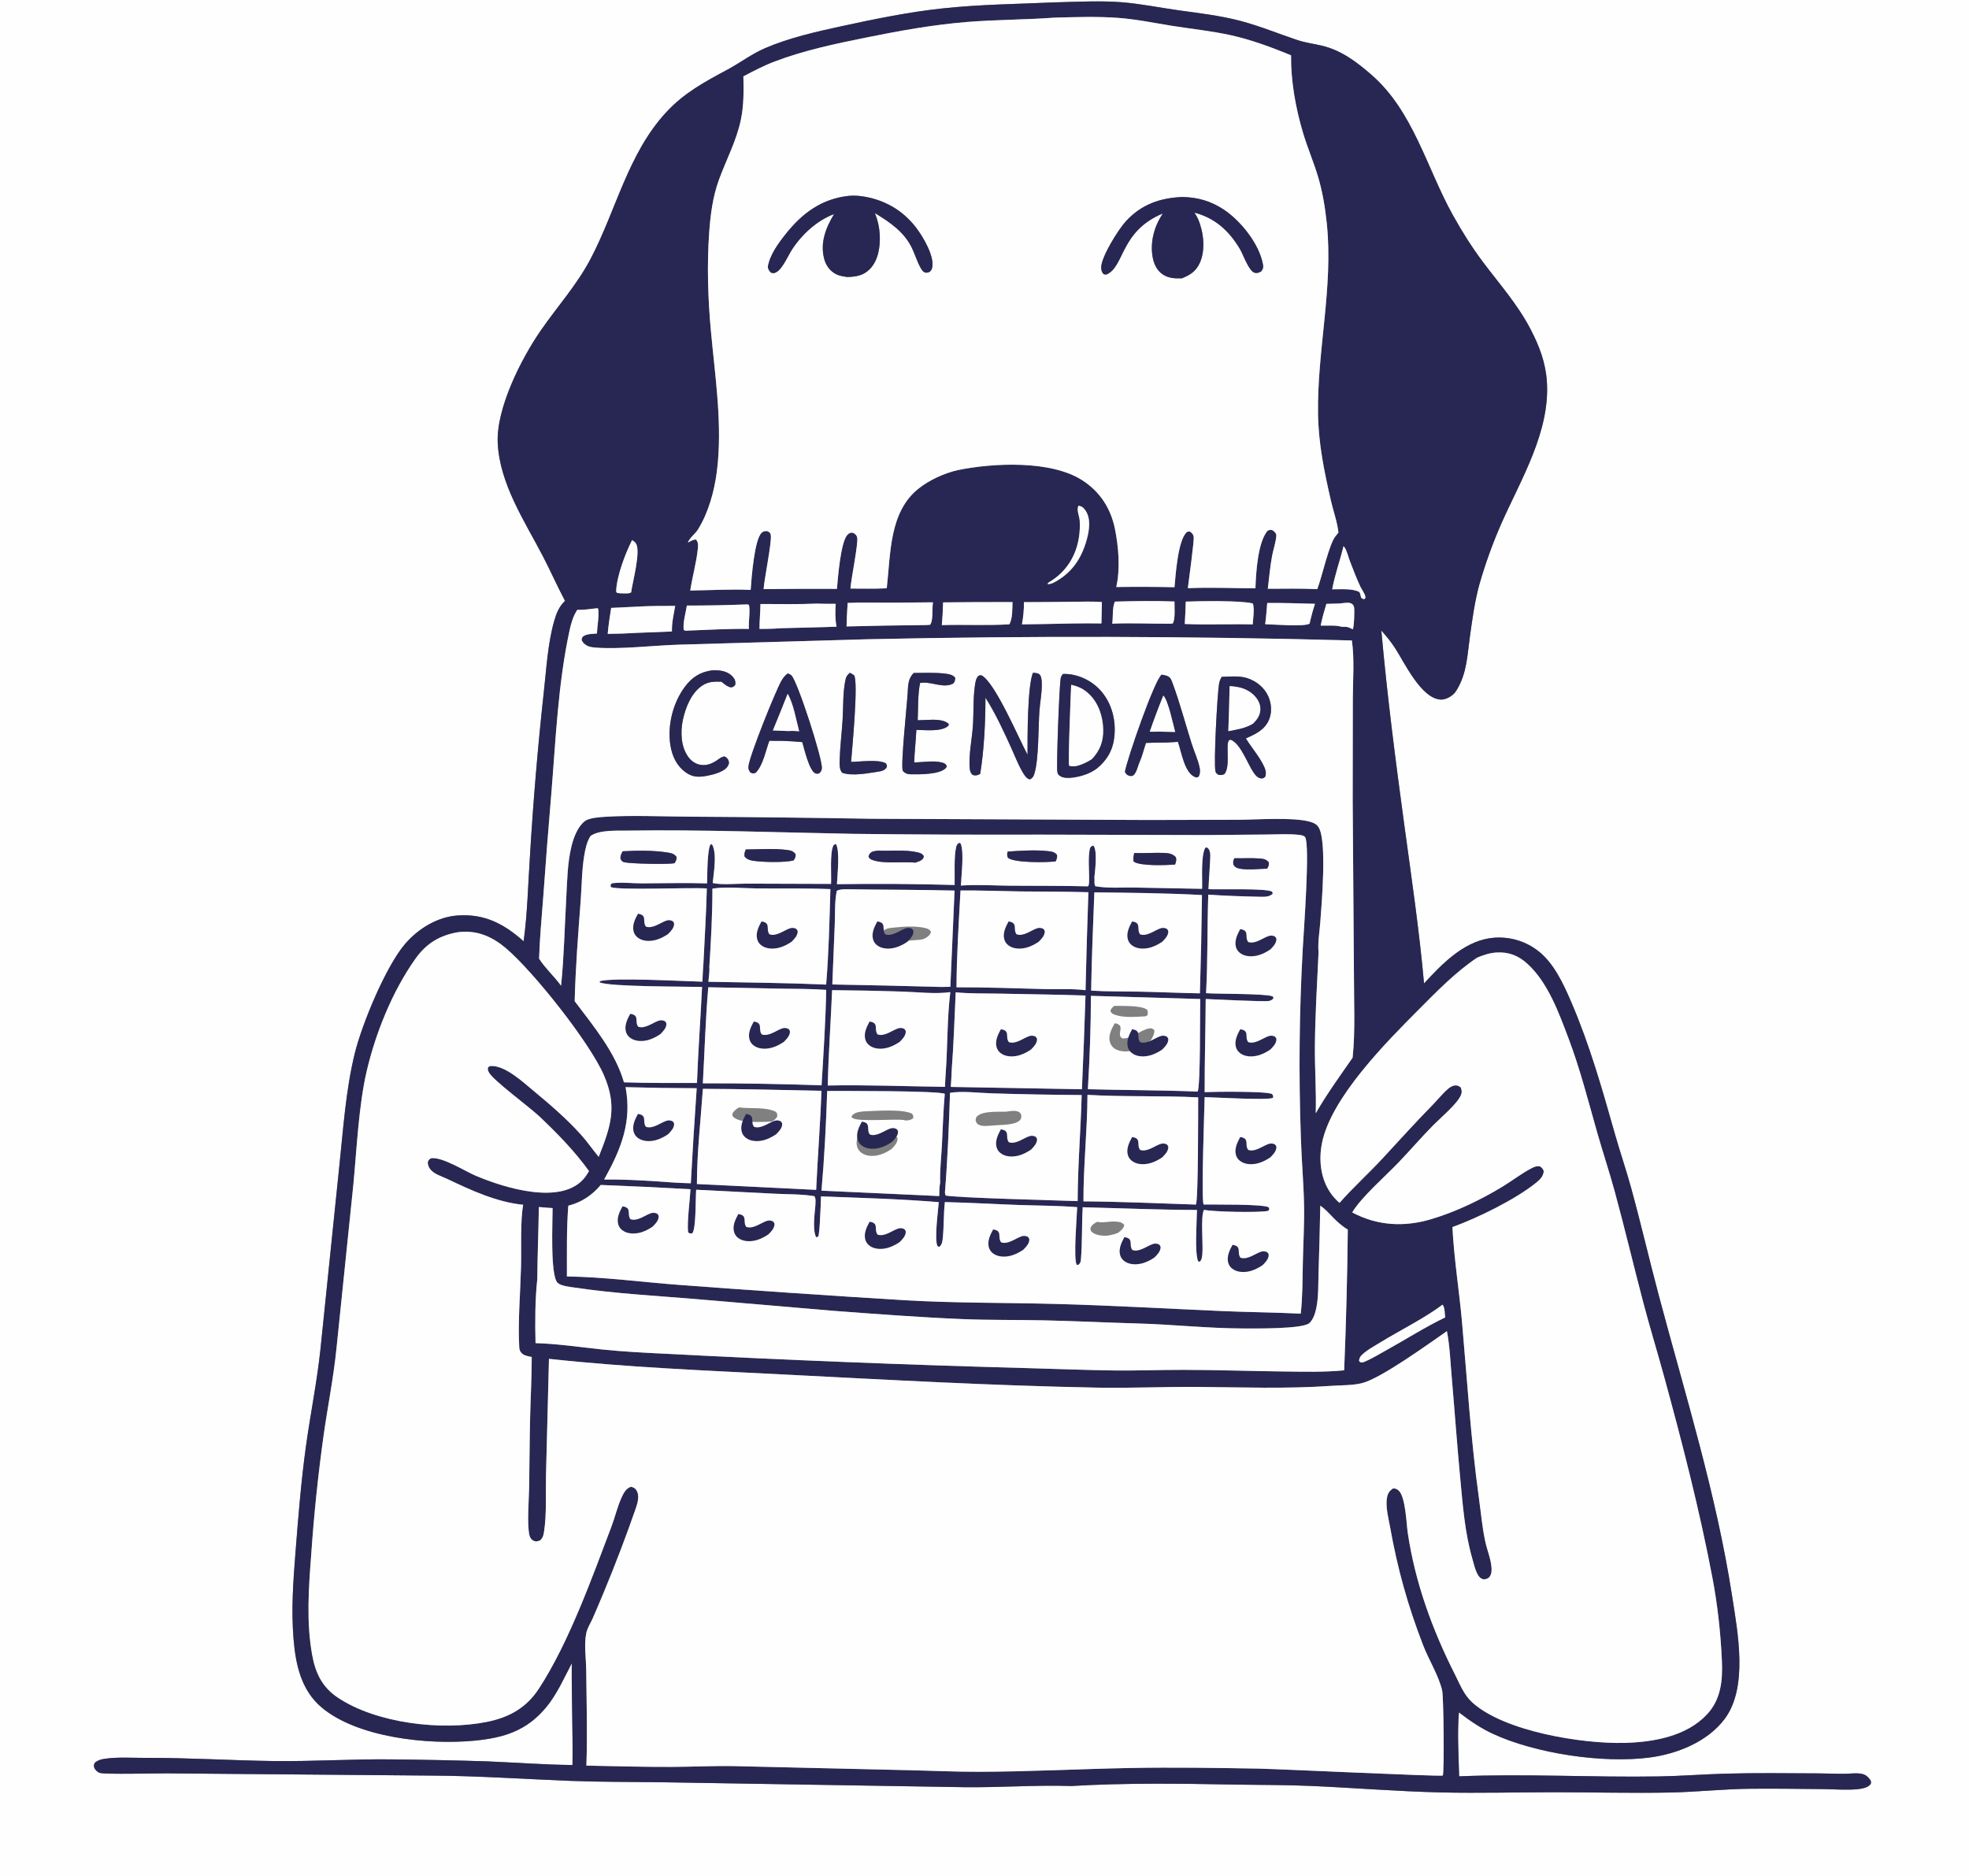 <?xml version="1.0" encoding="UTF-8"?> <svg xmlns="http://www.w3.org/2000/svg" width="255" height="243" viewBox="0 0 255 243" fill="none"><rect x="0" y="0" width="255" height="243" fill="#808080" stroke="none"/><g clip-path="url(#clip0_1_2119)"><path d="M0 -11.303H255V243H0V-11.303ZM136.792 0.301C131.876 0.515 126.947 0.565 122.05 1.09C117.666 1.56 113.237 2.47 108.932 3.406C105.645 4.121 102.167 4.908 99.07 6.244C97.347 6.987 95.882 8.116 94.242 8.999C91.269 10.598 88.587 12.03 86.261 14.556C81.292 19.952 79.797 27.247 76.464 33.566C74.704 36.903 72.208 39.666 70.072 42.743C67.511 46.434 64.232 52.903 64.46 57.407C64.725 62.671 67.903 67.426 70.266 71.957C71.274 73.891 72.153 75.89 73.175 77.816C72.389 78.582 72.06 79.413 71.766 80.446C70.929 83.375 70.761 86.672 70.419 89.693C69.65 96.721 69.056 103.764 68.636 110.821C68.386 114.489 68.317 118.269 67.812 121.906C65.269 119.652 62.791 118.339 59.318 118.56C56.679 118.728 54.179 120.26 52.483 122.227C49.969 125.144 46.86 132.653 45.928 136.495C44.766 141.283 44.452 146.26 43.931 151.148L41.5 174.746C41.051 178.983 40.189 183.182 39.609 187.403C38.988 191.925 38.624 196.511 38.267 201.06C37.97 204.845 37.703 208.467 38.016 212.264C38.288 215.567 38.996 218.894 41.648 221.128C46.303 225.049 55.438 226.004 61.406 225.44C65.29 225.073 68.24 224.143 70.765 221.071C72.147 219.39 73.038 217.332 74.049 215.419C74.012 219.811 74.203 224.2 74.141 228.59C70.439 228.554 66.733 228.265 63.034 228.115C59.021 227.988 55.007 227.904 50.993 227.864C45.795 227.786 40.588 228.146 35.389 228.075C29.866 228 24.376 227.642 18.844 227.665C17.145 227.673 15.252 227.535 13.579 227.781C13.094 227.852 12.703 227.964 12.311 228.259C12.156 228.558 12.094 228.623 12.225 228.961C12.331 229.237 12.637 229.522 12.911 229.608C13.63 229.833 20.2 229.653 21.668 229.67L55.767 229.959C61.829 229.987 67.857 230.412 73.91 230.645C77.712 230.791 81.535 230.771 85.341 230.817L124.838 231.462C129.468 231.524 134.136 231.156 138.754 231.308C145.771 230.895 152.797 230.993 159.82 231.121C163.128 231.181 166.449 231.154 169.754 231.298C175.39 231.545 181.026 232.012 186.666 232.142C191.527 232.254 196.406 232.115 201.269 232.115C206.313 232.116 211.367 232.258 216.41 232.15C219.845 232.076 223.263 231.695 226.7 231.663C229.835 231.633 232.977 231.679 236.112 231.709C237.587 231.722 239.146 231.869 240.607 231.716C241.115 231.663 241.803 231.544 242.177 231.157C242.368 230.961 242.303 230.826 242.263 230.587C241.919 230.112 241.638 229.826 241.037 229.719C240.345 229.596 239.639 229.722 238.943 229.727C237.764 229.734 236.581 229.68 235.401 229.674C231.411 229.656 227.428 229.599 223.439 229.711C220.551 229.791 217.677 230.021 214.783 230.069C206.187 230.21 197.554 229.696 188.968 230.055C188.906 227.322 188.709 224.489 188.94 221.766C190.331 222.837 191.761 223.817 193.36 224.556C198.884 227.108 207.617 228.417 213.678 227.614C217.229 227.143 221.155 225.567 223.355 222.624C226.43 218.511 225.046 211.397 224.31 206.643C222.27 193.476 218.27 180.706 214.848 167.858C213.605 163.194 212.514 158.476 211.238 153.825C210.592 151.47 209.793 149.158 209.127 146.808C207.486 141.02 205.883 135.355 203.502 129.811C202.483 127.438 201.2 124.62 199.056 123.047C198.947 122.966 198.836 122.888 198.723 122.812C198.61 122.737 198.495 122.664 198.379 122.594C198.262 122.524 198.144 122.457 198.024 122.393C197.904 122.329 197.782 122.268 197.659 122.21C197.536 122.152 197.412 122.097 197.286 122.045C197.161 121.993 197.034 121.944 196.906 121.899C196.777 121.853 196.648 121.811 196.518 121.771C196.388 121.732 196.257 121.696 196.125 121.664C195.992 121.631 195.86 121.601 195.726 121.575C195.593 121.549 195.459 121.526 195.324 121.507C195.189 121.487 195.054 121.471 194.919 121.458C194.783 121.445 194.648 121.436 194.512 121.43C194.376 121.424 194.24 121.421 194.104 121.421C193.968 121.422 193.832 121.426 193.696 121.433C193.56 121.441 193.424 121.452 193.289 121.466C193.154 121.48 193.019 121.497 192.884 121.518C189.41 122.07 186.705 124.903 184.423 127.366C183.805 120.463 182.791 113.633 181.858 106.771C180.725 98.442 179.641 90.029 178.892 81.659C179.536 82.381 180.134 83.11 180.663 83.92C181.865 85.761 184.024 90.452 186.575 90.604C187.167 90.639 187.911 90.242 188.31 89.828C188.478 89.653 188.611 89.442 188.732 89.233C189.98 87.084 190.026 84.885 190.357 82.487C190.671 80.221 190.993 77.839 191.605 75.638C192.382 72.942 193.335 70.309 194.465 67.74C196.997 62.043 200.74 55.933 200.336 49.469C200.181 46.981 199.352 44.806 198.205 42.613C196.513 39.379 194.235 36.838 192.067 33.95C190.61 32.009 189.34 29.983 188.16 27.866C184.778 21.797 183.047 14.439 177.65 9.72C175.694 8.011 173.694 6.494 171.123 5.899C170.098 5.662 169.023 5.523 168.024 5.19C165.554 4.365 163.135 3.36 160.61 2.698C158.051 2.027 155.351 1.708 152.734 1.349C150.247 1.008 147.756 0.485 145.254 0.289C142.487 0.072 139.566 0.234 136.792 0.301Z" fill="#FEFEFE"></path><path d="M73.176 77.816C72.153 75.891 71.274 73.891 70.266 71.957C67.903 67.426 64.725 62.671 64.46 57.407C64.233 52.903 67.511 46.434 70.073 42.743C72.208 39.666 74.705 36.903 76.464 33.566C79.797 27.247 81.293 19.952 86.262 14.556C88.587 12.03 91.27 10.598 94.242 8.999C95.883 8.116 97.348 6.987 99.071 6.244C102.168 4.908 105.646 4.121 108.932 3.406C113.238 2.47 117.666 1.56 122.05 1.09C126.947 0.565 131.876 0.515 136.793 0.301C139.567 0.234 142.488 0.072 145.254 0.289C147.757 0.485 150.247 1.008 152.735 1.349C155.351 1.709 158.052 2.027 160.611 2.698C163.135 3.36 165.554 4.365 168.025 5.19C169.023 5.523 170.098 5.662 171.124 5.899C173.694 6.494 175.694 8.011 177.65 9.72C183.047 14.439 184.779 21.797 188.16 27.866C189.34 29.983 190.61 32.009 192.067 33.95C194.236 36.838 196.514 39.379 198.206 42.613C199.353 44.806 200.181 46.981 200.336 49.469C200.74 55.934 196.998 62.043 194.465 67.74C193.335 70.309 192.382 72.942 191.605 75.638C190.993 77.84 190.672 80.221 190.358 82.487C190.026 84.885 189.98 87.084 188.732 89.233C188.611 89.442 188.479 89.653 188.31 89.828C187.911 90.242 187.167 90.639 186.576 90.604C184.025 90.452 181.865 85.762 180.663 83.92C180.134 83.11 179.536 82.381 178.893 81.659C179.642 90.029 180.725 98.442 181.858 106.771C182.791 113.634 183.806 120.463 184.423 127.366C186.706 124.903 189.411 122.07 192.885 121.518C193.019 121.497 193.154 121.48 193.289 121.466C193.425 121.452 193.56 121.441 193.696 121.433C193.832 121.426 193.968 121.422 194.104 121.422C194.24 121.421 194.376 121.424 194.512 121.43C194.648 121.436 194.784 121.445 194.919 121.458C195.054 121.471 195.19 121.487 195.324 121.507C195.459 121.526 195.593 121.549 195.727 121.575C195.86 121.601 195.993 121.631 196.125 121.664C196.257 121.696 196.388 121.732 196.518 121.771C196.648 121.811 196.778 121.853 196.906 121.899C197.034 121.944 197.161 121.993 197.287 122.045C197.412 122.097 197.537 122.152 197.66 122.21C197.783 122.268 197.904 122.329 198.024 122.393C198.144 122.457 198.262 122.524 198.379 122.594C198.496 122.664 198.61 122.737 198.723 122.812C198.836 122.888 198.947 122.966 199.056 123.047C201.201 124.62 202.483 127.438 203.502 129.811C205.883 135.355 207.487 141.02 209.127 146.808C209.793 149.158 210.592 151.47 211.238 153.825C212.515 158.476 213.606 163.194 214.848 167.858C218.271 180.706 222.271 193.477 224.31 206.643C225.047 211.397 226.43 218.511 223.355 222.624C221.155 225.567 217.229 227.143 213.678 227.614C207.618 228.417 198.884 227.108 193.361 224.556C191.762 223.817 190.331 222.837 188.941 221.766C188.709 224.489 188.907 227.322 188.968 230.055C197.554 229.696 206.188 230.211 214.783 230.069C217.677 230.021 220.551 229.791 223.439 229.711C227.428 229.599 231.412 229.656 235.401 229.674C236.581 229.68 237.764 229.734 238.943 229.727C239.64 229.723 240.345 229.596 241.038 229.719C241.638 229.826 241.919 230.112 242.264 230.587C242.304 230.826 242.368 230.961 242.177 231.157C241.804 231.544 241.116 231.663 240.607 231.716C239.147 231.869 237.587 231.722 236.112 231.709C232.977 231.679 229.835 231.634 226.7 231.663C223.263 231.695 219.845 232.076 216.411 232.15C211.367 232.258 206.314 232.116 201.269 232.115C196.407 232.115 191.527 232.254 186.667 232.142C181.026 232.012 175.391 231.545 169.755 231.299C166.45 231.154 163.129 231.181 159.82 231.121C152.797 230.993 145.771 230.895 138.754 231.308C134.137 231.156 129.468 231.524 124.839 231.462L85.342 230.817C81.536 230.771 77.712 230.791 73.91 230.645C67.858 230.412 61.829 229.987 55.767 229.959L21.668 229.67C20.2 229.653 13.63 229.834 12.911 229.608C12.637 229.522 12.331 229.237 12.225 228.961C12.095 228.623 12.157 228.558 12.311 228.259C12.703 227.964 13.094 227.852 13.579 227.781C15.253 227.535 17.145 227.673 18.844 227.665C24.376 227.642 29.866 228 35.389 228.075C40.589 228.146 45.795 227.786 50.993 227.864C55.008 227.904 59.021 227.988 63.034 228.115C66.733 228.265 70.439 228.554 74.141 228.59C74.203 224.2 74.012 219.811 74.049 215.419C73.038 217.332 72.148 219.391 70.766 221.072C68.24 224.143 65.29 225.073 61.406 225.44C55.438 226.004 46.303 225.049 41.648 221.128C38.997 218.894 38.288 215.567 38.016 212.264C37.704 208.467 37.971 204.845 38.267 201.06C38.624 196.511 38.988 191.925 39.609 187.403C40.19 183.182 41.052 178.984 41.5 174.747L43.931 151.148C44.452 146.26 44.767 141.283 45.928 136.495C46.86 132.653 49.97 125.144 52.483 122.227C54.179 120.26 56.679 118.728 59.319 118.56C62.791 118.339 65.269 119.652 67.812 121.906C68.317 118.269 68.386 114.489 68.636 110.821C69.057 103.764 69.651 96.721 70.419 89.693C70.762 86.672 70.93 83.375 71.766 80.446C72.061 79.413 72.389 78.582 73.176 77.816ZM141.045 114.052C141.083 112.863 140.862 110.895 141.178 109.803C141.371 109.586 141.318 109.556 141.628 109.529C142.139 110.214 141.822 112.769 141.73 113.645C141.735 113.681 141.742 113.717 141.745 113.754C141.782 114.145 141.655 114.421 141.855 114.772C143.409 115.068 145.294 114.92 146.891 114.946L155.682 115.112C155.724 113.77 155.508 110.901 156.079 109.815L156.267 109.729C156.617 109.958 156.638 110.124 156.729 110.518C156.81 110.87 156.512 114.398 156.508 115.157C157.833 115.235 164.183 114.999 164.772 115.503L164.825 115.751C164.387 116.171 163.787 116.153 163.204 116.141C160.984 116.094 158.693 116.02 156.478 115.866C156.339 120.11 156.424 124.391 156.196 128.628C157.92 128.745 163.729 128.663 164.794 129.027L164.947 129.233C164.767 129.491 164.648 129.566 164.335 129.636C163.796 129.756 157.259 129.428 156.149 129.382C156.125 133.401 156.006 137.425 156.012 141.442C157.233 141.378 164.144 141.307 164.741 141.694C164.898 141.925 164.904 141.909 164.862 142.183C164.263 142.521 157.375 142.122 156.01 142.09C155.974 143.986 155.559 155.082 155.869 155.996C157.205 156.023 163.542 155.918 164.295 156.355L164.393 156.598L164.254 156.818C163.08 157.081 157.151 156.947 155.924 156.685C155.455 157.588 155.837 161.13 155.712 162.415C155.679 162.76 155.648 163.183 155.361 163.417L155.169 163.356C154.694 162.257 155 158.162 155.016 156.701C150.091 156.693 145.146 156.478 140.221 156.352C140.087 158.577 140.177 160.836 139.994 163.051C139.96 163.459 139.938 163.566 139.629 163.84L139.432 163.783C139.012 163.031 139.451 157.611 139.505 156.339C136.994 156.14 134.434 156.147 131.915 156.058C128.733 155.946 125.552 155.756 122.369 155.682C122.195 157.172 122.255 158.684 122.112 160.176C122.066 160.667 122.044 161.16 121.648 161.49L121.416 161.395C120.977 160.583 121.496 156.804 121.576 155.693C116.536 155.272 111.381 155.135 106.324 154.946C106.315 155.5 106.286 156.055 106.266 156.609C106.184 157.796 106.204 158.946 105.994 160.124L105.71 160.242L105.846 160.487C105.135 159.592 105.511 157.206 105.596 156.136C105.596 155.757 105.695 155.238 105.467 154.918C103.821 154.639 102.053 154.688 100.379 154.601L90.162 154.084C90.069 155.124 90.16 159.115 89.668 159.714C89.375 159.789 89.394 159.772 89.129 159.619C88.937 158.566 89.35 155.364 89.423 154.018C85.55 153.796 81.676 153.612 77.799 153.466C76.668 154.811 75.307 155.714 73.599 156.154C73.359 159.186 73.432 162.274 73.42 165.314C78.268 165.381 83.198 166.056 88.038 166.416C97.75 167.142 107.467 167.802 117.188 168.395C123.726 168.776 130.231 168.701 136.768 168.876C143.934 169.068 151.082 169.481 158.24 169.795C161.644 169.944 165.051 169.965 168.454 170.133C168.703 167.948 168.681 165.696 168.728 163.498C168.78 161.043 168.931 158.586 168.886 156.13C168.832 153.199 168.562 150.274 168.473 147.344C168.18 139.195 168.261 131.05 168.714 122.909C168.834 120.713 169.676 109.51 169.029 108.426C168.929 108.258 168.577 108.167 168.391 108.144C166.964 107.961 165.369 108.069 163.928 108.08L156.25 108.148L134.71 108.094C126.647 108.12 118.583 108.086 110.52 107.992C100.776 107.818 90.987 107.427 81.242 107.572C79.858 107.592 77.622 107.459 76.476 108.27C75.995 109.035 75.802 109.946 75.658 110.829C75.339 112.779 75.345 114.788 75.195 116.756C74.868 121.042 74.535 125.363 74.425 129.66C76.83 132.86 79.686 136.267 80.806 140.17C83.956 140.288 87.112 140.249 90.263 140.255C90.414 136.112 90.725 131.965 90.921 127.822C88.812 127.755 78.986 127.818 77.674 127.231L77.665 127.08C79.358 126.564 88.594 127.081 90.971 127.139C90.994 126.335 91.037 125.533 91.102 124.732C91.249 121.512 91.464 118.287 91.539 115.065C89.273 114.91 80.323 115.33 79.102 114.892L79.075 114.582L79.242 114.399C80.492 114.222 81.823 114.406 83.089 114.405C85.916 114.401 88.743 114.318 91.57 114.408C91.61 113.455 91.564 109.834 92.069 109.298L92.263 109.436C92.859 110.669 92.433 113.033 92.301 114.36C93.442 114.633 95.454 114.435 96.677 114.439L107.627 114.475C107.686 113.288 107.459 110.479 107.917 109.532C108 109.361 108.087 109.368 108.249 109.302C108.813 110.128 108.435 113.449 108.389 114.51C113.47 114.435 118.551 114.47 123.631 114.614C123.664 113.291 123.527 110.878 123.839 109.662C123.915 109.365 124.007 109.308 124.235 109.135L124.423 109.26C124.875 110.457 124.499 113.311 124.444 114.692C126.545 114.533 128.687 114.689 130.794 114.707C134.161 114.735 137.533 114.703 140.9 114.791C141.07 114.583 141.027 114.316 141.045 114.052ZM107.542 115.15C104.369 115.02 101.159 115.09 97.982 115.061C96.17 115.045 94.041 114.809 92.264 115.087C92.266 118.443 92.079 121.846 91.865 125.195C91.915 125.826 91.795 126.518 91.743 127.15C96.817 127.249 101.924 127.293 106.994 127.515C107.332 123.416 107.424 119.262 107.542 115.15ZM123.07 128.492C121.14 128.764 118.908 128.488 116.947 128.424C113.887 128.323 110.827 128.261 107.765 128.236C107.591 132.348 107.296 136.471 107.198 140.584C112.253 140.483 117.328 140.693 122.383 140.76C122.411 140.186 122.421 139.606 122.473 139.034C122.731 135.546 122.648 131.954 123.07 128.492ZM123.771 128.513C123.611 131.843 123.516 135.177 123.258 138.502C123.244 139.255 123.177 140.014 123.135 140.767L140.118 141.073C140.299 137.027 140.453 132.979 140.581 128.931C136.781 128.797 132.965 128.767 129.162 128.683C127.376 128.643 125.546 128.699 123.771 128.513ZM140.084 141.82C136.222 141.794 132.361 141.721 128.5 141.603C126.868 141.56 124.578 141.267 123.035 141.534C122.892 145.819 122.72 150.173 122.375 154.445L122.446 154.815C122.943 155.11 137.904 155.492 139.564 155.555C139.573 150.994 139.964 146.389 140.084 141.82ZM122.355 141.669C121.649 141.247 108.928 141.295 107.13 141.294C106.983 145.585 106.769 149.929 106.39 154.206L121.641 154.904C121.662 154.339 121.641 153.735 121.758 153.182C121.711 151.589 121.898 149.928 121.984 148.332C122.104 146.113 122.158 143.881 122.355 141.669ZM136.592 2.285C132.797 2.56 128.986 2.541 125.187 2.851C120.775 3.21 116.47 3.992 112.136 4.87C108.153 5.676 104.118 6.523 100.31 7.972C98.915 8.503 97.592 9.196 96.275 9.893C96.323 11.787 96.335 13.679 95.942 15.542C95.368 18.258 94.061 20.679 93.114 23.264C92.304 25.477 92.005 27.837 91.842 30.175C91.551 34.327 91.681 38.601 92.057 42.745C92.602 48.742 93.611 55.068 92.836 61.084C92.509 63.619 91.754 66.385 90.392 68.575C90.009 69.191 89.345 69.591 89.085 70.275C89.422 70.098 89.751 69.872 90.143 69.876C90.439 70.227 90.422 70.603 90.378 71.047C90.196 72.861 89.666 74.669 89.393 76.479C91.98 76.448 94.635 76.284 97.215 76.4C97.316 74.988 97.696 69.776 98.666 68.981C98.94 68.757 99.063 68.788 99.399 68.792C99.664 68.959 99.774 68.977 99.824 69.31C99.962 70.236 99.02 74.745 98.89 76.298C102.057 76.258 105.224 76.247 108.392 76.266C108.516 74.795 108.878 70.055 109.791 69.225C110.064 68.977 110.14 68.985 110.484 69C110.756 69.188 110.916 69.247 111.004 69.586C111.196 70.325 110.208 74.992 110.141 76.228C111.701 76.224 113.286 76.275 114.842 76.189C115.349 71.789 115.132 66.32 118.948 63.289C120.38 62.151 122.265 61.293 124.045 60.884C128.672 59.938 136.133 59.578 140.205 62.226C142.466 63.696 143.85 65.836 144.388 68.468C144.862 70.788 145.105 73.703 144.563 76.026C147.077 75.988 149.592 75.996 152.107 76.049C152.243 74.511 152.552 69.961 153.673 68.948C153.824 68.812 153.905 68.848 154.094 68.839C154.367 69.028 154.51 69.155 154.587 69.491C154.691 69.949 153.941 75.205 153.836 76.178C156.758 76.044 159.667 76.184 162.588 76.194C162.653 74.292 162.88 70.233 164.159 68.74C164.501 68.593 164.494 68.589 164.849 68.695C165.039 68.873 165.306 69.066 165.291 69.355C165.249 70.196 164.905 71.141 164.749 71.977C164.487 73.377 164.366 74.835 164.191 76.251C166.32 76.25 168.471 76.198 170.596 76.301C171.211 74.731 172.128 70.432 172.964 69.444C173.093 69.291 173.213 69.13 173.34 68.976C173.188 67.584 172.68 66.218 172.366 64.852C171.506 61.101 170.752 57.473 170.695 53.606C170.572 45.319 172.686 37.234 171.83 28.939C171.62 26.901 171.267 24.753 170.668 22.788C170.095 20.907 169.316 19.091 168.754 17.209C167.794 13.998 167.169 10.509 167.201 7.161C164.691 6.126 162.01 5.133 159.357 4.55C156.828 3.995 154.239 3.74 151.684 3.327C149.388 2.956 147.092 2.48 144.77 2.312C142.082 2.119 139.287 2.211 136.592 2.285ZM139.662 65.499C139.643 65.561 139.621 65.623 139.604 65.686C139.463 66.196 139.804 66.913 139.833 67.452C140.006 70.578 138.847 73.483 136.166 75.216C136.076 75.273 135.983 75.325 135.893 75.382C135.741 75.478 135.792 75.45 135.646 75.626C135.94 75.696 136.173 75.572 136.443 75.469C138.63 74.319 139.898 72.621 140.628 70.28C140.99 69.118 141.315 67.543 140.751 66.412C140.597 66.103 140.31 65.675 139.972 65.574C139.751 65.507 139.841 65.526 139.662 65.499ZM81.858 69.95C80.958 71.752 79.887 74.54 79.792 76.569L79.893 76.787C80.162 76.831 80.406 76.854 80.678 76.851C81.033 76.844 81.435 76.912 81.735 76.721C81.914 75.38 83.013 71.406 82.358 70.389C82.228 70.187 82.055 70.077 81.858 69.95ZM173.991 70.741C173.554 72.594 172.859 74.463 172.533 76.322C173.551 76.335 175.18 76.18 176.062 76.685L176.156 76.918L176.279 77.425L176.588 77.602L176.796 77.528C176.805 77.437 176.838 77.347 176.825 77.257C176.775 76.926 176.319 76.271 176.163 75.942C175.661 74.876 175.247 73.765 174.821 72.668C174.626 72.165 174.426 71.303 174.122 70.878C174.085 70.826 174.034 70.787 173.991 70.741ZM140.743 77.914C138.033 77.953 135.323 77.976 132.613 77.984C132.618 78.972 132.524 79.892 132.352 80.863L135.002 80.823C137.549 80.774 140.1 80.698 142.647 80.742L142.702 77.968C142.047 77.93 141.4 77.901 140.743 77.914ZM144.386 77.915C144.025 78.703 144.173 79.903 144.041 80.772C146.58 80.658 149.121 80.799 151.661 80.779L151.902 80.729C152.231 80.066 152.091 78.663 152.105 77.901C149.545 77.794 146.947 77.846 144.386 77.915ZM153.566 77.915C153.54 78.881 153.496 79.847 153.435 80.813C156.367 80.94 159.305 80.799 162.239 80.865C162.281 80.055 162.496 78.921 162.256 78.157C160.716 77.75 155.349 77.844 153.566 77.915ZM111.199 78.042L109.778 78.086C109.706 79.1 109.658 80.116 109.633 81.132C113.067 81.042 116.501 80.983 119.936 80.953L120.452 80.919C120.901 80.346 120.675 78.778 120.83 78.006C117.62 78.055 114.409 78.067 111.199 78.042ZM122.139 78.015C122.117 78.998 122.062 79.978 121.974 80.957C124.88 80.87 127.815 81.032 130.712 80.856C131.153 80.157 131.1 78.799 131.129 77.978C128.132 77.968 125.135 77.98 122.139 78.015ZM105.751 78.174C103.336 78.282 100.899 78.227 98.481 78.224C98.474 79.302 98.355 80.38 98.359 81.454C99.253 81.442 100.152 81.45 101.042 81.363C103.473 81.288 105.909 81.259 108.338 81.165C108.142 80.167 108.165 79.21 108.227 78.199C107.4 78.204 106.577 78.204 105.751 78.174ZM164.115 78.094C164.039 79.009 163.974 79.93 163.851 80.841C164.887 80.862 168.944 81.203 169.605 80.765L169.675 80.435C169.857 79.676 170.056 78.938 170.302 78.198C168.245 78.156 166.172 78.064 164.115 78.094ZM173.391 78.163L171.775 78.205C171.501 79.139 171.224 80.067 171.037 81.024C171.888 81.042 172.991 80.939 173.798 81.183C173.849 81.182 173.9 81.18 173.951 81.179C174.4 81.174 174.587 81.187 174.973 81.398C175.047 81.438 175.123 81.472 175.198 81.509C175.363 81.245 175.453 78.89 175.352 78.59C175.262 78.324 175.122 78.163 174.839 78.098C174.409 77.999 173.834 78.146 173.391 78.163ZM96.686 78.28C94.11 78.379 91.533 78.428 88.955 78.428C88.804 79.389 88.426 80.623 88.546 81.573C88.618 81.613 88.685 81.671 88.767 81.684C91.51 81.578 94.249 81.416 96.996 81.449C96.898 80.586 97.223 78.937 96.967 78.307L96.686 78.28ZM82.965 78.543L79.151 78.731C78.974 79.851 78.797 80.964 78.704 82.096C79.978 82.085 81.25 82.04 82.52 81.96L87.023 81.784C86.987 80.668 87.255 79.567 87.444 78.472C85.949 78.469 84.458 78.469 82.965 78.543ZM77.326 78.773C76.466 78.882 75.622 78.993 74.755 78.988C74.224 79.818 73.971 80.688 73.764 81.641C72.258 88.575 71.973 95.869 71.39 102.928C71.017 107.307 70.674 111.688 70.362 116.071C70.159 118.757 69.9 121.469 69.817 124.161C70.639 125.43 71.78 126.444 72.666 127.663C73.044 123.892 73.127 120.068 73.335 116.283C73.455 114.074 73.486 111.743 74.014 109.589C74.285 108.484 74.819 107.047 75.753 106.336C76.307 105.915 77.68 105.829 78.373 105.784C81.74 105.566 85.883 105.75 89.315 105.768C97.188 105.814 105.059 105.905 112.93 106.04L148.738 106.198L160.453 106.169C162.796 106.156 167.462 105.813 169.623 106.415C170.133 106.557 170.538 106.732 170.808 107.209C171.85 109.056 171.174 116.994 170.986 119.465C170.892 120.697 170.643 122.11 170.763 123.33C170.571 127.399 170.322 131.459 170.289 135.535C170.265 138.417 170.482 141.3 170.397 144.181C171.859 141.646 173.512 139.375 175.175 136.982C175.535 133.51 175.342 129.869 175.347 126.377L175.183 103.627L175.201 90.431C175.211 87.982 175.426 85.371 175.079 82.947C154.192 82.387 133.303 82.335 112.412 82.789L87.859 83.493C84.546 83.597 80.355 84.115 77.169 83.875C76.568 83.83 76.046 83.751 75.604 83.31C75.477 83.184 75.4 83.043 75.322 82.885C75.365 82.612 75.373 82.502 75.639 82.345C76.08 82.086 76.801 82.093 77.304 82.05C77.329 81.316 77.654 79.357 77.442 78.797L77.326 78.773ZM109.776 115.167C109.287 115.174 108.828 115.145 108.378 115.366C108.082 116.718 108.163 118.265 108.109 119.654L107.791 127.501C112.465 127.58 117.138 127.687 121.811 127.822L123.079 127.805L123.622 115.338C119.008 115.219 114.391 115.242 109.776 115.167ZM124.394 115.327C124.164 119.484 123.895 123.703 123.874 127.864C127.689 127.855 131.492 127.993 135.304 128.097C137.033 128.144 138.877 128.015 140.583 128.243C140.682 124.013 140.805 119.783 140.953 115.554C138.041 115.46 135.127 115.49 132.214 115.45C129.612 115.414 126.996 115.305 124.394 115.327ZM141.728 115.571C141.567 119.808 141.373 124.058 141.314 128.298C143.43 128.427 145.558 128.389 147.677 128.431C150.25 128.482 152.821 128.604 155.395 128.648C155.525 124.405 155.615 120.162 155.665 115.917C151.039 115.664 146.361 115.623 141.728 115.571ZM59.338 120.725C56.924 121.14 55.217 122.179 53.799 124.175C50.825 128.36 48.634 133.801 47.48 138.77C46.447 143.221 46.204 148.833 45.759 153.453L43.575 174.66C43.19 178.461 42.428 182.223 41.895 186.004C41.183 191.128 40.651 196.27 40.298 201.43C39.973 205.718 39.657 210.103 40.435 214.367C40.857 216.678 41.727 218.499 43.728 219.843C48.722 223.198 57.194 224.186 63.058 223.004C65.953 222.42 68.173 221.185 69.808 218.672C73.677 212.725 76.65 204.396 79.18 197.733C79.658 196.475 79.952 195.133 80.515 193.91C80.771 193.353 81.108 192.715 81.743 192.551C82.052 192.64 82.267 192.739 82.441 193.029C82.846 193.702 82.592 194.604 82.36 195.294C81.079 198.978 79.691 202.621 78.195 206.224C77.72 207.356 77.245 208.494 76.75 209.618C76.482 210.225 76.082 210.813 75.939 211.466C75.608 212.982 75.904 214.733 75.92 216.283C75.963 220.389 76.087 224.564 75.942 228.667C79.627 228.74 83.329 228.847 87.013 228.833C89.725 228.823 92.439 228.678 95.151 228.734L117.642 229.259C120.683 229.326 123.714 229.474 126.757 229.467C133.302 229.452 139.825 229.098 146.364 228.976C151.903 228.872 157.462 228.96 163 229.056C165.497 229.1 186.544 230.107 186.857 229.955C187.057 229.331 186.966 219.764 186.768 218.927C186.303 216.963 185.042 214.988 184.307 213.085C182.317 207.937 180.986 203.167 180.019 197.734C179.808 196.547 179.399 195.087 179.642 193.894C179.749 193.367 179.955 193.077 180.392 192.776C180.703 192.76 180.873 192.816 181.117 193.023C182.027 193.794 182.135 197.278 182.312 198.489C183.248 204.881 185.49 211.063 188.401 216.805C189.059 218.102 189.555 219.459 190.656 220.467C194.776 224.241 204.921 225.872 210.416 225.724C214.137 225.623 218.392 224.885 221.059 222.042C222.865 220.116 223.109 217.669 223.001 215.16C222.846 211.555 222.443 207.87 221.77 204.326C220.096 195.511 217.845 186.785 215.474 178.134C214.606 174.966 213.641 171.83 212.806 168.649C211.553 163.881 210.417 159.071 209.12 154.316C208.417 151.74 207.568 149.203 206.837 146.633C205.672 142.539 204.644 138.474 203.135 134.48C201.889 131.182 200.46 127.218 197.791 124.804C196.629 123.753 195.377 123.263 193.794 123.363C192.889 123.42 192.14 123.684 191.312 124.021C188.55 125.86 186.099 128.377 183.769 130.718C179.591 134.915 172.383 142.139 171.206 148.047C170.768 150.248 171.025 152.61 172.311 154.498C172.637 154.977 173.043 155.405 173.477 155.789C175.268 153.754 177.276 151.956 179.109 149.967C181.239 147.656 183.343 145.337 185.541 143.091C186.204 142.413 186.823 141.628 187.54 141.011C187.762 140.82 188.124 140.595 188.426 140.577C188.789 140.555 188.879 140.631 189.168 140.824C189.314 141.198 189.363 141.446 189.201 141.83C188.715 142.981 186.548 144.787 185.613 145.734C184.066 147.301 182.636 148.973 181.113 150.562C179.376 152.374 176.325 155.023 175.119 157.021C178.35 158.752 181.83 158.942 185.327 157.904C188.526 156.955 191.742 155.409 194.591 153.681C195.876 152.901 197.105 151.925 198.447 151.252C198.812 151.069 199.05 150.991 199.463 151.066C199.743 151.295 199.799 151.346 199.931 151.679C199.868 152.349 199.473 152.744 198.965 153.158C196.3 155.326 191.353 157.746 188.1 158.923C188.308 163.047 188.981 167.153 189.347 171.267C190.02 178.841 190.479 186.423 191.525 193.96C191.786 195.836 191.955 197.806 192.355 199.655C192.59 200.744 193.057 201.829 193.158 202.939C193.196 203.359 193.189 203.851 192.921 204.203C192.713 204.474 192.461 204.51 192.143 204.557C191.729 204.432 191.539 204.235 191.342 203.864C191.014 203.243 190.851 202.472 190.659 201.799C189.707 198.465 189.449 195.027 189.123 191.588C188.705 187.179 188.393 182.764 188.009 178.353C187.839 176.398 187.758 174.323 187.388 172.4C184.983 174.058 178.798 178.556 176.358 179.141C175.124 179.438 173.698 179.394 172.427 179.484C166.588 179.894 160.825 179.661 154.983 179.622C150.69 179.594 146.404 179.796 142.11 179.716C128.562 179.463 114.999 178.702 101.467 178.01C91.325 177.492 81.197 177.09 71.096 175.985L70.71 191.097C70.653 193.461 70.815 196.062 70.456 198.392C70.381 198.878 70.308 199.151 69.952 199.501C69.624 199.612 69.452 199.696 69.108 199.546C68.82 199.421 68.645 199.152 68.572 198.859C68.229 197.475 68.503 194.177 68.528 192.64C68.578 189.622 68.582 186.601 68.655 183.584C68.718 180.971 68.863 178.357 68.864 175.743C68.365 175.649 67.789 175.573 67.462 175.137C67.309 174.932 67.261 174.713 67.246 174.466C67.06 171.234 67.393 167.319 67.478 164.031C67.537 161.757 67.368 158.135 67.757 156.033C64.331 155.691 61.019 154.161 57.946 152.698C57.213 152.349 56.219 152.073 55.714 151.422C55.499 151.145 55.442 150.91 55.391 150.57C55.505 150.217 55.509 150.212 55.816 150.002C57.284 149.799 60.194 151.67 61.633 152.28C65.265 153.82 72.963 156.268 75.822 152.388C75.991 152.159 76.136 151.914 76.278 151.668C74.436 149.103 72.218 146.835 69.934 144.661C68.578 143.369 63.848 139.914 63.321 138.891C63.22 138.696 63.155 138.562 63.186 138.34C63.21 138.167 63.332 138.152 63.468 138.066C65.371 137.887 67.803 140.206 69.231 141.385C71.313 143.104 73.436 144.95 75.242 146.956C76.065 147.869 76.753 148.883 77.538 149.823C79.105 145.874 79.986 143.31 78.196 139.218C76.343 134.981 69.132 125.89 65.558 122.839C64.716 122.119 63.831 121.537 62.795 121.133C61.652 120.686 60.554 120.597 59.338 120.725ZM91.727 127.862C91.367 131.989 91.257 136.166 91.023 140.304C96.135 140.284 101.288 140.388 106.398 140.564C106.644 136.456 106.922 132.317 106.999 128.202C105.07 128.053 103.11 128.078 101.175 128.043L91.727 127.862ZM141.282 128.975C141.277 132.98 141.126 137.067 140.887 141.065C145.619 141.197 150.371 141.176 155.098 141.374C155.48 140.842 155.398 130.909 155.437 129.383L141.282 128.975ZM81.016 140.8C81.868 145.302 80.41 148.885 78.24 152.761C81.256 152.728 84.336 152.942 87.345 153.159C88.052 153.202 88.758 153.231 89.466 153.247C89.688 149.142 89.941 145.04 90.226 140.939C87.156 140.932 84.086 140.885 81.016 140.8ZM91.028 141.016C90.748 145.109 90.258 149.242 90.257 153.345L105.7 154.1C105.89 149.823 106.239 145.551 106.384 141.272C101.269 141.159 96.144 141.038 91.028 141.016ZM140.837 141.796C140.818 146.396 140.301 150.995 140.317 155.591C145.167 155.624 150.028 155.842 154.875 156.006C155.199 155.47 155.164 143.676 155.172 142.119C150.401 141.881 145.607 142.076 140.837 141.796ZM170.986 156.154C170.932 159.046 170.858 161.937 170.762 164.829C170.715 166.303 170.771 167.886 170.486 169.332C170.353 170.007 170.103 170.851 169.59 171.344C168.752 172.148 162.37 172.053 160.924 172.05C156.411 172.039 151.879 171.528 147.364 171.405C143.302 171.294 139.24 171.086 135.179 170.999C131.652 170.924 128.117 170.984 124.593 170.836C118.992 170.601 113.378 170.176 107.788 169.754L89.788 168.218C84.715 167.801 79.516 167.517 74.487 166.765C73.893 166.676 72.614 166.563 72.195 166.121C71.234 165.106 71.572 158.109 71.565 156.462C70.973 156.416 70.378 156.382 69.787 156.323C69.742 159.431 69.607 162.533 69.584 165.643C69.291 168.332 69.29 171.245 69.355 173.951C72.216 174.03 75.049 174.465 77.893 174.763C80.587 175.045 83.31 175.187 86.016 175.318C101.762 176.142 117.515 176.768 133.277 177.193C136.967 177.286 140.655 177.448 144.348 177.491C147.319 177.525 150.288 177.407 153.259 177.411C157.595 177.418 161.923 177.572 166.257 177.624C168.838 177.655 171.51 177.725 174.079 177.473C174.33 171.399 174.488 165.322 174.55 159.243C172.858 158.238 172.122 156.89 170.986 156.154ZM186.793 168.979C184.782 170.562 181.156 172.384 178.821 173.823C177.999 174.33 177.044 174.829 176.349 175.501C176.13 175.711 176.06 175.913 176.002 176.202L176.133 176.413L176.471 176.46C177.491 176.071 178.453 175.469 179.408 174.942C181.92 173.555 184.61 171.84 187.155 170.625C187.105 170.207 187.121 169.291 186.84 169C186.828 168.988 186.809 168.986 186.793 168.979Z" fill="#282753"></path><path d="M96.274 9.893C97.591 9.196 98.914 8.503 100.309 7.972C104.117 6.523 108.152 5.676 112.135 4.87C116.469 3.992 120.774 3.211 125.186 2.851C128.985 2.541 132.796 2.56 136.591 2.285C139.286 2.212 142.081 2.119 144.769 2.313C147.092 2.48 149.388 2.956 151.684 3.328C154.238 3.74 156.827 3.995 159.356 4.551C162.009 5.134 164.691 6.127 167.2 7.161C167.168 10.509 167.794 13.998 168.753 17.209C169.316 19.092 170.094 20.907 170.667 22.788C171.266 24.753 171.619 26.901 171.83 28.94C172.685 37.234 170.571 45.32 170.694 53.606C170.751 57.473 171.505 61.101 172.366 64.852C172.679 66.218 173.187 67.584 173.339 68.977C173.212 69.13 173.092 69.292 172.963 69.444C172.127 70.432 171.21 74.732 170.595 76.301C168.47 76.198 166.319 76.25 164.19 76.252C164.365 74.835 164.486 73.377 164.748 71.977C164.904 71.141 165.249 70.196 165.291 69.356C165.305 69.066 165.039 68.873 164.849 68.695C164.493 68.589 164.5 68.593 164.159 68.74C162.879 70.234 162.652 74.292 162.588 76.195C159.666 76.184 156.757 76.044 153.835 76.179C153.941 75.206 154.691 69.949 154.586 69.491C154.509 69.156 154.367 69.028 154.094 68.839C153.904 68.848 153.823 68.812 153.672 68.948C152.551 69.961 152.243 74.511 152.106 76.05C149.591 75.996 147.077 75.988 144.562 76.026C145.104 73.704 144.861 70.788 144.387 68.468C143.849 65.837 142.465 63.696 140.204 62.226C136.132 59.579 128.671 59.939 124.044 60.884C122.265 61.293 120.379 62.151 118.947 63.289C115.131 66.32 115.349 71.79 114.841 76.19C113.285 76.275 111.7 76.224 110.141 76.228C110.207 74.993 111.195 70.325 111.004 69.586C110.916 69.247 110.755 69.188 110.483 69C110.139 68.985 110.063 68.978 109.79 69.226C108.878 70.055 108.516 74.796 108.391 76.266C105.224 76.248 102.056 76.258 98.889 76.298C99.019 74.745 99.961 70.236 99.823 69.31C99.774 68.977 99.663 68.959 99.398 68.792C99.063 68.788 98.939 68.757 98.665 68.981C97.695 69.776 97.315 74.988 97.215 76.4C94.635 76.284 91.98 76.448 89.392 76.479C89.665 74.669 90.195 72.861 90.377 71.047C90.421 70.603 90.439 70.227 90.142 69.876C89.751 69.872 89.421 70.098 89.084 70.275C89.344 69.591 90.008 69.191 90.391 68.576C91.753 66.385 92.509 63.619 92.835 61.085C93.61 55.068 92.601 48.742 92.057 42.745C91.68 38.601 91.55 34.327 91.841 30.175C92.005 27.837 92.303 25.477 93.114 23.264C94.061 20.68 95.367 18.258 95.941 15.543C96.334 13.68 96.322 11.787 96.274 9.893ZM109.843 25.373C106.365 25.785 103.905 27.612 101.769 30.294C100.807 31.504 99.669 33.04 99.441 34.602C99.533 34.948 99.609 35.08 99.872 35.324C100.172 35.393 100.246 35.407 100.536 35.252C101.343 34.818 102.059 33.111 102.545 32.358C103.821 30.382 105.79 28.557 108.016 27.726C106.948 29.508 106.185 31.426 106.741 33.537C106.96 34.368 107.463 35.068 108.227 35.481C108.694 35.734 109.204 35.794 109.722 35.873C110.868 35.848 111.838 35.69 112.675 34.821C113.769 33.687 114.016 31.873 113.93 30.357C113.875 29.382 113.671 28.504 113.304 27.596C115.253 28.777 117.139 30.059 118.135 32.189C118.52 33.013 118.797 33.929 119.241 34.717C119.464 35.113 119.733 35.442 120.237 35.273C120.529 35.175 120.668 34.93 120.728 34.647C121.04 33.171 119.523 30.643 118.661 29.509C116.88 27.164 114.388 25.775 111.47 25.397C110.92 25.326 110.397 25.323 109.843 25.373ZM153.124 25.511C150.225 25.634 147.828 26.471 145.822 28.643C144.836 29.71 142.587 33.318 142.615 34.651C142.62 34.93 142.676 35.239 142.873 35.447C142.994 35.575 143.125 35.54 143.289 35.553C145.655 34.56 145.03 29.951 150.602 27.643C149.486 29.299 148.924 31.313 149.277 33.307C149.44 34.224 149.853 35.084 150.665 35.59C151.399 36.049 152.216 36.072 153.054 36.047C154.142 35.613 154.89 35.136 155.39 34.03C156.147 32.359 155.877 30.027 155.158 28.375C155.03 28.081 154.86 27.807 154.689 27.537C157.379 28.237 159.208 29.928 160.603 32.292C161.003 32.97 161.757 35.172 162.499 35.33C162.838 35.402 163.054 35.308 163.339 35.144C163.591 34.789 163.633 34.65 163.555 34.22C163.08 31.59 160.678 28.595 158.481 27.141C156.805 26.031 155.122 25.555 153.124 25.511Z" fill="#FEFEFE"></path><path d="M108.017 27.727C105.791 28.558 103.821 30.383 102.546 32.359C102.06 33.112 101.344 34.819 100.537 35.253C100.247 35.408 100.173 35.394 99.873 35.325C99.61 35.081 99.533 34.948 99.441 34.602C99.67 33.04 100.807 31.505 101.77 30.295C103.905 27.613 106.366 25.786 109.844 25.374C110.397 25.324 110.92 25.326 111.47 25.398C114.389 25.776 116.881 27.165 118.662 29.509C119.524 30.644 121.04 33.172 120.728 34.648C120.669 34.931 120.529 35.175 120.237 35.274C119.734 35.443 119.464 35.114 119.242 34.718C118.797 33.93 118.521 33.014 118.136 32.19C117.14 30.059 115.253 28.777 113.305 27.597C113.671 28.504 113.875 29.383 113.93 30.358C114.016 31.874 113.769 33.688 112.676 34.822C111.838 35.691 110.869 35.849 109.723 35.874C109.205 35.794 108.695 35.735 108.227 35.482C107.463 35.069 106.961 34.369 106.742 33.538C106.185 31.427 106.949 29.509 108.017 27.727Z" fill="#282753"></path><path d="M150.603 27.643C145.031 29.951 145.656 34.56 143.29 35.553C143.125 35.54 142.995 35.575 142.874 35.448C142.677 35.239 142.621 34.93 142.615 34.651C142.588 33.319 144.837 29.71 145.823 28.643C147.829 26.472 150.226 25.634 153.125 25.511C155.123 25.555 156.806 26.032 158.482 27.141C160.679 28.595 163.08 31.59 163.556 34.22C163.634 34.65 163.592 34.789 163.34 35.144C163.055 35.308 162.839 35.403 162.5 35.33C161.758 35.172 161.004 32.97 160.604 32.292C159.209 29.928 157.38 28.237 154.69 27.537C154.861 27.807 155.031 28.081 155.159 28.375C155.878 30.027 156.148 32.359 155.391 34.031C154.891 35.136 154.143 35.613 153.055 36.047C152.217 36.072 151.4 36.049 150.666 35.591C149.854 35.084 149.441 34.224 149.278 33.307C148.925 31.313 149.487 29.299 150.603 27.643Z" fill="#282753"></path><path d="M136.441 75.47C136.171 75.573 135.938 75.697 135.645 75.627C135.79 75.451 135.739 75.479 135.891 75.383C135.981 75.326 136.075 75.274 136.164 75.216C138.845 73.484 140.004 70.579 139.832 67.453C139.802 66.914 139.462 66.197 139.602 65.686C139.619 65.624 139.641 65.562 139.661 65.5C139.839 65.527 139.749 65.508 139.971 65.575C140.308 65.676 140.595 66.103 140.75 66.413C141.313 67.544 140.988 69.119 140.626 70.281C139.896 72.621 138.628 74.32 136.441 75.47Z" fill="#FEFEFE"></path><path d="M80.679 76.851C80.407 76.854 80.163 76.831 79.894 76.788L79.793 76.569C79.888 74.54 80.959 71.752 81.859 69.95C82.056 70.077 82.229 70.187 82.359 70.389C83.014 71.406 81.915 75.38 81.736 76.721C81.436 76.912 81.034 76.844 80.679 76.851Z" fill="#FEFEFE"></path><path d="M172.533 76.322C172.859 74.463 173.554 72.594 173.991 70.741C174.034 70.787 174.085 70.826 174.122 70.877C174.426 71.303 174.626 72.165 174.821 72.667C175.247 73.765 175.661 74.876 176.163 75.942C176.319 76.271 176.775 76.926 176.825 77.257C176.838 77.347 176.805 77.437 176.795 77.527L176.588 77.601L176.279 77.425L176.156 76.918L176.062 76.684C175.18 76.179 173.551 76.335 172.533 76.322Z" fill="#FEFEFE"></path><path d="M132.612 77.986C135.322 77.977 138.032 77.954 140.742 77.915C141.4 77.902 142.046 77.931 142.702 77.969L142.646 80.743C140.099 80.699 137.548 80.775 135.002 80.824L132.352 80.864C132.524 79.893 132.617 78.973 132.612 77.986Z" fill="#FEFEFE"></path><path d="M144.041 80.773C144.173 79.903 144.025 78.703 144.386 77.915C146.946 77.846 149.545 77.794 152.105 77.901C152.091 78.664 152.23 80.066 151.902 80.729L151.66 80.779C149.121 80.799 146.58 80.658 144.041 80.773Z" fill="#FEFEFE"></path><path d="M153.434 80.813C153.495 79.848 153.538 78.882 153.564 77.915C155.347 77.844 160.715 77.751 162.254 78.157C162.494 78.921 162.279 80.055 162.237 80.866C159.304 80.799 156.365 80.94 153.434 80.813Z" fill="#FEFEFE"></path><path d="M109.778 78.086L111.198 78.042C114.409 78.067 117.619 78.055 120.829 78.006C120.675 78.778 120.9 80.345 120.452 80.918L119.936 80.952C116.501 80.982 113.067 81.042 109.633 81.132C109.658 80.115 109.706 79.1 109.778 78.086Z" fill="#FEFEFE"></path><path d="M121.973 80.957C122.061 79.978 122.116 78.998 122.137 78.016C125.134 77.981 128.131 77.968 131.127 77.978C131.098 78.799 131.152 80.157 130.711 80.856C127.814 81.033 124.879 80.87 121.973 80.957Z" fill="#FEFEFE"></path><path d="M98.482 78.224C100.9 78.227 103.337 78.282 105.752 78.174C106.578 78.205 107.401 78.205 108.228 78.199C108.166 79.21 108.142 80.167 108.339 81.165C105.91 81.259 103.473 81.288 101.043 81.364C100.152 81.451 99.253 81.442 98.359 81.454C98.356 80.38 98.475 79.302 98.482 78.224Z" fill="#FEFEFE"></path><path d="M163.85 80.841C163.973 79.93 164.038 79.009 164.115 78.094C166.171 78.064 168.244 78.156 170.302 78.198C170.055 78.938 169.856 79.676 169.674 80.435L169.604 80.765C168.943 81.203 164.887 80.862 163.85 80.841Z" fill="#FEFEFE"></path><path d="M171.773 78.206L173.389 78.163C173.832 78.147 174.408 78 174.837 78.098C175.12 78.163 175.261 78.325 175.35 78.59C175.452 78.89 175.361 81.245 175.197 81.51C175.122 81.472 175.045 81.438 174.972 81.398C174.586 81.188 174.399 81.175 173.949 81.18C173.898 81.18 173.847 81.182 173.796 81.183C172.99 80.94 171.887 81.042 171.035 81.025C171.222 80.068 171.5 79.14 171.773 78.206Z" fill="#FEFEFE"></path><path d="M88.954 78.428C91.532 78.428 94.109 78.379 96.685 78.28L96.966 78.307C97.222 78.938 96.897 80.587 96.995 81.449C94.248 81.417 91.509 81.578 88.766 81.684C88.684 81.672 88.617 81.613 88.545 81.573C88.425 80.623 88.803 79.389 88.954 78.428Z" fill="#FEFEFE"></path><path d="M79.15 78.732L82.963 78.543C84.457 78.469 85.948 78.469 87.443 78.473C87.254 79.567 86.985 80.668 87.022 81.785L82.519 81.961C81.248 82.04 79.976 82.085 78.703 82.096C78.796 80.965 78.973 79.852 79.15 78.732Z" fill="#FEFEFE"></path><path d="M74.754 78.988C75.621 78.993 76.465 78.882 77.325 78.773L77.441 78.797C77.653 79.357 77.328 81.316 77.303 82.05C76.8 82.093 76.079 82.086 75.638 82.345C75.372 82.502 75.364 82.612 75.321 82.885C75.399 83.043 75.476 83.184 75.603 83.31C76.045 83.751 76.567 83.83 77.169 83.875C80.354 84.115 84.545 83.597 87.858 83.493L112.412 82.789C133.302 82.334 154.191 82.387 175.078 82.947C175.425 85.37 175.21 87.982 175.2 90.431L175.182 103.627L175.346 126.377C175.342 129.869 175.534 133.51 175.174 136.982C173.511 139.375 171.858 141.646 170.396 144.181C170.481 141.3 170.264 138.417 170.288 135.535C170.321 131.459 170.571 127.399 170.763 123.329C170.642 122.11 170.892 120.697 170.985 119.465C171.173 116.994 171.849 109.056 170.807 107.209C170.537 106.732 170.132 106.557 169.622 106.415C167.461 105.813 162.795 106.156 160.452 106.169L148.737 106.198L112.929 106.04C105.058 105.905 97.187 105.814 89.314 105.768C85.882 105.75 81.739 105.566 78.372 105.784C77.679 105.829 76.306 105.914 75.752 106.336C74.819 107.047 74.284 108.484 74.013 109.589C73.486 111.743 73.454 114.074 73.334 116.283C73.126 120.068 73.043 123.892 72.665 127.663C71.779 126.444 70.638 125.43 69.816 124.161C69.899 121.469 70.159 118.757 70.361 116.071C70.673 111.688 71.016 107.306 71.389 102.928C71.972 95.869 72.257 88.575 73.763 81.641C73.97 80.688 74.223 79.818 74.754 78.988ZM92.184 86.82C90.64 87.045 89.6 87.725 88.67 88.983C87.132 91.063 86.418 93.975 86.822 96.528C87.039 97.907 87.631 99.188 88.791 100.02C89.713 100.682 90.489 100.672 91.584 100.471C92.36 100.329 93.784 99.954 94.219 99.272C94.384 99.012 94.458 98.83 94.364 98.528C94.288 98.285 94.044 98.049 93.815 97.962C93.631 98.011 93.489 98.044 93.325 98.142C92.521 98.719 91.77 99.22 90.723 99.054C90.039 98.946 89.474 98.52 89.088 97.961C88.168 96.628 88.108 94.741 88.444 93.201C88.793 91.599 89.547 89.698 90.973 88.772C91.767 88.256 92.515 88.267 93.422 88.283C93.82 88.591 94.183 88.945 94.694 89.027C95.027 88.927 95.038 88.934 95.236 88.651C95.269 88.252 95.178 87.973 94.918 87.672C94.401 87.076 93.648 86.849 92.881 86.817C92.648 86.806 92.416 86.808 92.184 86.82ZM110.062 87.135C109.822 87.359 109.618 87.542 109.536 87.877C109.134 89.528 109.229 91.534 109.122 93.234C109.012 94.983 108.786 96.762 108.738 98.509C108.724 99.019 108.712 99.701 109.071 100.085C110.467 100.568 112.577 100.104 114.022 99.89C114.43 99.772 114.508 99.747 114.8 99.445C114.873 99.14 114.889 99.148 114.74 98.874C113.808 98.298 111.355 98.671 110.221 98.67C110.348 97.077 111.187 88.317 110.611 87.455C110.429 87.34 110.257 87.226 110.062 87.135ZM118.347 87.157C117.611 87.818 117.602 88.784 117.552 89.72C117.471 91.229 116.612 99.176 116.923 99.845C117.238 100.169 117.505 100.272 117.949 100.28C119.077 100.301 121.649 100.312 122.454 99.508C122.578 99.384 122.563 99.374 122.622 99.218C122.465 98.922 122.332 98.851 122.006 98.76C120.943 98.465 119.503 98.732 118.395 98.741C118.422 98.119 118.449 97.5 118.509 96.881C118.567 96.097 118.639 95.313 118.679 94.529C119.785 94.544 121.865 94.79 122.748 94.054C122.889 93.937 122.845 93.96 122.864 93.757C122.124 93.061 120.655 93.224 119.702 93.251L118.849 93.279C118.92 91.728 118.845 89.961 119.16 88.45C120.523 88.185 122.167 89.236 123.469 88.514C123.672 88.211 123.683 88.146 123.706 87.78C123.378 87.368 122.872 87.299 122.368 87.239C121.058 87.083 119.667 87.155 118.347 87.157ZM133.774 87.13C133.049 88.945 133.068 95.472 133.073 97.744C131.964 95.701 128.914 88.466 127.136 87.471C126.947 87.471 126.832 87.419 126.688 87.564C126.387 87.867 126.322 88.359 126.262 88.764C126.006 90.495 126.118 92.319 125.992 94.068C125.869 95.79 125.445 97.738 125.58 99.446C125.612 99.843 125.675 100.113 125.995 100.379C126.385 100.481 126.586 100.414 126.939 100.234C127.45 97.15 127.619 93.499 127.623 90.357C128.93 92.41 129.95 94.636 130.956 96.847C131.449 97.933 131.89 99.111 132.513 100.129C132.735 100.493 132.951 100.827 133.381 100.948C133.729 100.769 133.847 100.562 133.962 100.189C134.549 98.29 134.452 94.149 134.618 92.003C134.702 90.91 134.931 89.771 134.92 88.678C134.917 88.337 134.916 87.837 134.752 87.526C134.6 87.236 134.399 87.209 134.1 87.159C133.998 87.142 133.878 87.137 133.774 87.13ZM102.019 87.216C101.64 87.503 101.411 87.799 101.178 88.213C100.396 89.603 97.093 97.832 96.937 99.208C96.895 99.579 96.967 99.727 97.164 100.032C97.51 100.197 97.488 100.203 97.853 100.089C98.816 99.16 99.164 97.18 99.636 95.941L101.321 95.949C102.183 95.984 103.039 96.025 103.898 96.108C104.149 96.94 104.78 99.739 105.56 100.138C105.752 100.236 105.849 100.195 106.053 100.178C106.298 99.964 106.401 99.846 106.434 99.51C106.551 98.304 103.231 88.094 102.484 87.465C102.331 87.336 102.204 87.278 102.019 87.216ZM137.661 87.28C137.518 87.463 137.413 87.609 137.368 87.841C137.18 88.819 136.801 99.128 136.931 99.938C136.985 100.271 137.057 100.364 137.352 100.539C138.135 101.003 139.84 100.584 140.628 100.29C141.121 100.108 141.582 99.866 142.011 99.562C143.358 98.485 144.13 97.156 144.315 95.423C144.535 93.349 144.028 91.218 142.677 89.598C141.576 88.276 139.888 87.401 138.163 87.289C137.995 87.28 137.828 87.277 137.661 87.28ZM150.447 87.373C149.51 88.077 145.994 98.224 145.683 99.965C145.837 100.235 145.925 100.377 146.253 100.471C146.425 100.519 146.635 100.524 146.778 100.41C147.206 100.064 147.365 99.151 147.595 98.649C147.95 97.875 148.129 97.022 148.408 96.219C149.272 96.18 150.136 96.162 151.001 96.166C151.517 96.147 152.033 96.117 152.547 96.076C153.015 97.364 153.385 100.091 154.77 100.635C154.993 100.723 155.061 100.683 155.25 100.564C155.415 100.199 155.446 99.861 155.369 99.469C155.16 98.408 154.648 97.326 154.32 96.286C153.502 93.699 152.809 91.052 151.866 88.507C151.726 88.129 151.615 87.741 151.21 87.57C150.968 87.467 150.705 87.417 150.447 87.373ZM158.223 87.659C158.031 87.975 157.933 88.221 157.873 88.587C157.65 89.933 157.152 98.963 157.418 99.91C157.488 100.163 157.591 100.185 157.787 100.343C158.146 100.4 158.218 100.388 158.561 100.264C159.408 99.288 158.671 96.413 159.169 95.861C159.227 95.796 159.341 95.83 159.426 95.814C160.713 96.367 161.588 98.987 162.409 100.144C162.615 100.411 162.885 100.74 163.247 100.799C163.573 100.852 163.628 100.785 163.858 100.59C164.028 100.086 163.887 99.647 163.664 99.182C163.068 97.941 162.071 96.819 161.35 95.631C162.618 95.064 163.832 94.518 164.379 93.131C164.744 92.207 164.658 91.096 164.259 90.196C163.751 89.049 162.722 88.217 161.537 87.83C160.507 87.494 159.296 87.629 158.223 87.659Z" fill="#FEFEFE"></path><path d="M93.325 98.143C93.489 98.045 93.632 98.012 93.815 97.962C94.044 98.05 94.288 98.286 94.364 98.528C94.458 98.831 94.385 99.013 94.219 99.273C93.784 99.955 92.36 100.33 91.584 100.472C90.489 100.672 89.713 100.682 88.792 100.021C87.632 99.189 87.04 97.907 86.822 96.529C86.419 93.976 87.133 91.064 88.671 88.983C89.6 87.725 90.64 87.046 92.184 86.821C92.416 86.808 92.649 86.807 92.881 86.817C93.649 86.849 94.402 87.077 94.918 87.673C95.178 87.974 95.269 88.253 95.236 88.652C95.038 88.935 95.028 88.928 94.694 89.028C94.183 88.946 93.821 88.592 93.423 88.284C92.515 88.267 91.767 88.257 90.973 88.773C89.548 89.698 88.794 91.6 88.444 93.202C88.108 94.742 88.168 96.629 89.088 97.961C89.474 98.521 90.039 98.947 90.723 99.055C91.771 99.221 92.522 98.72 93.325 98.143Z" fill="#282753"></path><path d="M114.023 99.89C112.579 100.104 110.468 100.568 109.072 100.086C108.714 99.701 108.725 99.02 108.74 98.51C108.788 96.762 109.014 94.983 109.123 93.234C109.23 91.534 109.135 89.528 109.537 87.877C109.619 87.543 109.823 87.359 110.063 87.135C110.258 87.226 110.431 87.34 110.612 87.455C111.189 88.317 110.349 97.077 110.223 98.67C111.356 98.671 113.81 98.299 114.741 98.875C114.89 99.148 114.874 99.14 114.802 99.445C114.509 99.747 114.431 99.772 114.023 99.89Z" fill="#282753"></path><path d="M118.395 98.74C119.503 98.732 120.943 98.465 122.007 98.76C122.333 98.85 122.465 98.922 122.622 99.217C122.563 99.374 122.578 99.384 122.454 99.508C121.649 100.312 119.077 100.301 117.949 100.28C117.505 100.272 117.238 100.169 116.923 99.845C116.612 99.176 117.471 91.229 117.552 89.719C117.602 88.784 117.612 87.818 118.347 87.157C119.667 87.155 121.059 87.083 122.368 87.239C122.872 87.299 123.378 87.368 123.706 87.78C123.683 88.146 123.672 88.211 123.47 88.514C122.167 89.236 120.523 88.185 119.16 88.45C118.845 89.961 118.92 91.728 118.849 93.279L119.702 93.251C120.655 93.224 122.124 93.061 122.864 93.757C122.845 93.96 122.889 93.937 122.748 94.054C121.865 94.79 119.785 94.544 118.679 94.529C118.639 95.313 118.568 96.097 118.509 96.88C118.449 97.5 118.422 98.119 118.395 98.74Z" fill="#282753"></path><path d="M133.074 97.745C133.069 95.472 133.05 88.945 133.775 87.131C133.879 87.137 133.999 87.142 134.101 87.159C134.4 87.209 134.601 87.237 134.753 87.526C134.917 87.837 134.918 88.337 134.921 88.679C134.932 89.772 134.703 90.91 134.619 92.003C134.453 94.15 134.55 98.291 133.963 100.19C133.848 100.563 133.73 100.769 133.382 100.948C132.952 100.827 132.736 100.493 132.514 100.129C131.891 99.111 131.45 97.933 130.957 96.848C129.951 94.636 128.931 92.411 127.624 90.358C127.62 93.499 127.451 97.15 126.94 100.235C126.587 100.415 126.386 100.481 125.996 100.379C125.676 100.114 125.613 99.844 125.581 99.447C125.446 97.739 125.87 95.791 125.993 94.069C126.119 92.32 126.007 90.495 126.263 88.765C126.323 88.36 126.388 87.867 126.689 87.564C126.833 87.419 126.948 87.471 127.137 87.471C128.915 88.467 131.965 95.701 133.074 97.745Z" fill="#282753"></path><path d="M99.636 95.942C99.165 97.181 98.817 99.162 97.853 100.09C97.489 100.205 97.511 100.199 97.165 100.033C96.968 99.728 96.895 99.58 96.937 99.209C97.094 97.833 100.397 89.604 101.178 88.214C101.411 87.8 101.641 87.504 102.019 87.217C102.204 87.279 102.331 87.337 102.485 87.466C103.231 88.095 106.552 98.305 106.435 99.511C106.402 99.847 106.299 99.965 106.054 100.18C105.85 100.197 105.752 100.238 105.56 100.139C104.781 99.74 104.15 96.942 103.899 96.109C103.04 96.027 102.183 95.985 101.321 95.95L99.636 95.942ZM102.008 89.858C101.381 91.443 100.744 93.024 100.095 94.601L102.131 94.68C102.592 94.634 103.037 94.674 103.498 94.707C103.093 93.215 102.78 91.192 102.008 89.858Z" fill="#282753"></path><path d="M142.013 99.563C141.584 99.866 141.123 100.109 140.63 100.291C139.841 100.585 138.137 101.003 137.354 100.539C137.059 100.364 136.986 100.271 136.933 99.938C136.803 99.129 137.182 88.819 137.37 87.842C137.415 87.61 137.52 87.463 137.662 87.281C137.83 87.277 137.997 87.28 138.164 87.29C139.89 87.401 141.578 88.277 142.679 89.598C144.029 91.218 144.537 93.35 144.317 95.423C144.132 97.156 143.36 98.485 142.013 99.563ZM138.726 88.691C138.67 89.775 138.307 98.867 138.464 99.167C139.128 99.402 139.943 99.074 140.559 98.79C140.855 98.653 141.139 98.481 141.413 98.306C142.474 97.181 142.908 95.986 142.87 94.438C142.83 92.773 142.256 91.031 141.022 89.868C140.323 89.209 139.655 88.902 138.726 88.691Z" fill="#282753"></path><path d="M148.409 96.22C148.13 97.023 147.951 97.876 147.596 98.65C147.366 99.151 147.207 100.065 146.779 100.41C146.636 100.525 146.426 100.52 146.254 100.471C145.926 100.378 145.838 100.236 145.684 99.966C145.995 98.225 149.511 88.078 150.448 87.374C150.706 87.418 150.969 87.468 151.211 87.57C151.616 87.742 151.727 88.129 151.867 88.507C152.81 91.052 153.503 93.7 154.321 96.287C154.649 97.326 155.161 98.409 155.37 99.469C155.447 99.862 155.416 100.2 155.251 100.565C155.062 100.684 154.994 100.724 154.771 100.636C153.386 100.091 153.016 97.365 152.548 96.076C152.034 96.118 151.518 96.148 151.002 96.166C150.137 96.163 149.273 96.181 148.409 96.22ZM150.66 90.084C150.032 91.628 149.446 93.188 148.902 94.763L150.401 94.76L152.191 94.797C151.929 93.833 151.286 90.71 150.66 90.084Z" fill="#282753"></path><path d="M162.409 100.144C161.588 98.988 160.713 96.368 159.426 95.815C159.341 95.831 159.227 95.796 159.169 95.861C158.671 96.414 159.408 99.289 158.561 100.265C158.219 100.389 158.146 100.4 157.787 100.344C157.591 100.186 157.489 100.163 157.418 99.911C157.152 98.964 157.65 89.934 157.873 88.588C157.933 88.222 158.031 87.975 158.223 87.659C159.296 87.629 160.507 87.495 161.537 87.831C162.722 88.218 163.751 89.05 164.259 90.197C164.658 91.097 164.744 92.208 164.379 93.132C163.832 94.518 162.619 95.064 161.35 95.632C162.071 96.82 163.068 97.941 163.665 99.183C163.888 99.648 164.029 100.087 163.858 100.591C163.628 100.786 163.573 100.852 163.247 100.8C162.885 100.741 162.615 100.412 162.409 100.144ZM159.242 88.864C159.207 90.807 159.153 92.749 159.077 94.691C160.183 94.478 161.284 94.318 162.262 93.721C162.83 93.167 163.224 92.618 163.223 91.793C163.223 91.112 162.836 90.467 162.357 90.007C161.493 89.175 160.409 88.924 159.242 88.864Z" fill="#282753"></path><path d="M141.411 98.305C141.137 98.481 140.854 98.653 140.558 98.79C139.942 99.074 139.127 99.402 138.463 99.167C138.306 98.867 138.668 89.775 138.725 88.69C139.654 88.902 140.321 89.209 141.021 89.868C142.255 91.031 142.828 92.773 142.869 94.438C142.907 95.986 142.473 97.181 141.411 98.305Z" fill="#FEFEFE"></path><path d="M159.078 94.69C159.153 92.748 159.208 90.806 159.243 88.863C160.41 88.924 161.494 89.175 162.358 90.006C162.836 90.467 163.223 91.112 163.224 91.793C163.225 92.617 162.831 93.166 162.263 93.721C161.284 94.318 160.184 94.478 159.078 94.69Z" fill="#FEFEFE"></path><path d="M100.096 94.601C100.744 93.024 101.382 91.443 102.009 89.857C102.781 91.191 103.094 93.215 103.499 94.706C103.038 94.673 102.593 94.633 102.132 94.68L100.096 94.601Z" fill="#FEFEFE"></path><path d="M148.902 94.763C149.446 93.187 150.032 91.628 150.659 90.084C151.286 90.71 151.929 93.833 152.191 94.797L150.401 94.76L148.902 94.763Z" fill="#FEFEFE"></path><path d="M141.73 113.646C141.822 112.77 142.138 110.214 141.628 109.53C141.318 109.557 141.37 109.586 141.178 109.804C140.862 110.896 141.083 112.864 141.044 114.053C141.027 114.317 141.07 114.584 140.899 114.792C137.533 114.703 134.161 114.736 130.794 114.708C128.686 114.69 126.545 114.534 124.444 114.692C124.498 113.312 124.875 110.458 124.423 109.261L124.235 109.136C124.007 109.309 123.914 109.366 123.838 109.663C123.527 110.879 123.663 113.291 123.63 114.615C118.55 114.471 113.47 114.436 108.388 114.511C108.435 113.449 108.812 110.129 108.249 109.302C108.087 109.369 108 109.362 107.917 109.533C107.458 110.479 107.685 113.289 107.627 114.476L96.677 114.44C95.453 114.436 93.442 114.634 92.3 114.361C92.433 113.034 92.858 110.669 92.263 109.437L92.069 109.299C91.564 109.835 91.61 113.456 91.57 114.408C88.743 114.319 85.916 114.402 83.089 114.405C81.823 114.407 80.491 114.223 79.242 114.4L79.074 114.583L79.102 114.893C80.322 115.33 89.272 114.911 91.538 115.066C91.464 118.288 91.248 121.513 91.101 124.732C91.037 125.534 90.993 126.336 90.97 127.14C88.594 127.082 79.357 126.565 77.665 127.081L77.674 127.232C78.986 127.819 88.812 127.756 90.921 127.823C90.725 131.966 90.414 136.113 90.263 140.255C87.111 140.25 83.956 140.289 80.806 140.171C79.686 136.268 76.83 132.861 74.425 129.661C74.534 125.364 74.868 121.043 75.195 116.756C75.344 114.788 75.339 112.78 75.657 110.83C75.802 109.947 75.995 109.036 76.476 108.271C77.621 107.46 79.858 107.593 81.242 107.573C90.987 107.428 100.776 107.819 110.52 107.993C118.583 108.087 126.646 108.121 134.71 108.095L156.25 108.149L163.927 108.081C165.368 108.07 166.963 107.962 168.391 108.144C168.576 108.168 168.928 108.259 169.029 108.426C169.676 109.511 168.834 120.713 168.714 122.91C168.261 131.051 168.18 139.196 168.472 147.345C168.561 150.275 168.832 153.2 168.885 156.13C168.93 158.587 168.779 161.044 168.728 163.499C168.681 165.697 168.702 167.949 168.454 170.134C165.05 169.966 161.644 169.945 158.24 169.796C151.081 169.482 143.934 169.069 136.768 168.877C130.231 168.701 123.725 168.777 117.188 168.395C107.467 167.803 97.75 167.143 88.038 166.417C83.198 166.057 78.268 165.382 73.419 165.315C73.432 162.274 73.359 159.187 73.599 156.155C75.307 155.715 76.668 154.812 77.799 153.467C81.675 153.613 85.55 153.796 89.422 154.018C89.35 155.364 88.937 158.567 89.129 159.62C89.394 159.773 89.374 159.79 89.668 159.715C90.16 159.115 90.069 155.125 90.161 154.085L100.379 154.602C102.052 154.689 103.821 154.639 105.467 154.919C105.694 155.238 105.596 155.758 105.595 156.137C105.511 157.207 105.135 159.593 105.845 160.488L105.71 160.243L105.993 160.124C106.203 158.947 106.183 157.797 106.265 156.61C106.285 156.056 106.315 155.501 106.324 154.947C111.381 155.136 116.536 155.273 121.576 155.694C121.496 156.804 120.977 160.584 121.416 161.396L121.647 161.491C122.044 161.161 122.065 160.668 122.112 160.177C122.254 158.684 122.195 157.172 122.369 155.683C125.552 155.756 128.732 155.947 131.915 156.059C134.434 156.148 136.993 156.141 139.504 156.34C139.45 157.611 139.011 163.032 139.431 163.784L139.628 163.841C139.937 163.567 139.96 163.46 139.993 163.052C140.176 160.837 140.086 158.578 140.221 156.353C145.146 156.479 150.09 156.693 155.015 156.701C155 158.162 154.694 162.258 155.168 163.357L155.361 163.418C155.648 163.184 155.678 162.761 155.712 162.415C155.837 161.131 155.455 157.589 155.923 156.686C157.151 156.947 163.079 157.082 164.253 156.819L164.393 156.599L164.295 156.355C163.542 155.919 157.204 156.023 155.868 155.997C155.558 155.083 155.974 143.987 156.01 142.09C157.375 142.123 164.263 142.522 164.862 142.183C164.904 141.91 164.898 141.925 164.741 141.695C164.144 141.308 157.232 141.379 156.012 141.443C156.005 137.425 156.125 133.402 156.148 129.383C157.259 129.428 163.796 129.757 164.335 129.637C164.648 129.567 164.767 129.492 164.947 129.234L164.794 129.028C163.728 128.664 157.92 128.746 156.195 128.628C156.424 124.392 156.338 120.111 156.478 115.867C158.693 116.021 160.984 116.094 163.204 116.142C163.787 116.154 164.387 116.171 164.825 115.752L164.772 115.504C164.182 114.999 157.833 115.236 156.507 115.158C156.512 114.399 156.81 110.871 156.729 110.519C156.638 110.125 156.616 109.959 156.267 109.73L156.078 109.816C155.508 110.902 155.724 113.77 155.682 115.113L146.891 114.946C145.294 114.921 143.408 115.069 141.855 114.773C141.655 114.422 141.781 114.145 141.745 113.755C141.742 113.718 141.735 113.682 141.73 113.646ZM96.584 110.014C96.447 110.39 96.367 110.529 96.43 110.931C96.794 111.386 97.339 111.463 97.893 111.523C99.208 111.665 101.479 111.718 102.767 111.444C102.99 111.105 103.031 111.048 103.045 110.647C102.746 110.243 102.483 110.155 101.988 110.088C100.261 109.854 98.331 110.009 96.584 110.014ZM113.741 110.166C113.32 110.23 112.947 110.205 112.65 110.559C112.578 110.645 112.52 110.795 112.475 110.9C112.582 111.177 112.674 111.258 112.947 111.364C114.389 111.925 116.931 111.562 118.543 111.719C118.88 111.599 119.353 111.482 119.552 111.161C119.612 111.064 119.621 110.996 119.645 110.892C119.426 110.542 119.167 110.465 118.769 110.375C117.19 110.018 115.365 110.241 113.741 110.166ZM80.645 110.251C80.458 110.602 80.324 110.825 80.361 111.238C80.517 111.477 80.554 111.6 80.851 111.671C81.683 111.871 86.516 111.962 87.347 111.799C87.571 111.462 87.601 111.399 87.624 110.997C87.314 110.568 86.973 110.497 86.461 110.414C84.632 110.118 82.495 110.147 80.645 110.251ZM130.499 110.289C130.42 110.68 130.392 110.736 130.54 111.1C131.406 111.773 135.493 111.703 136.662 111.564C136.679 111.562 136.697 111.559 136.715 111.557C136.859 111.211 136.932 111.098 136.889 110.719C136.563 110.316 136.165 110.279 135.679 110.227C134.028 110.052 132.161 110.179 130.499 110.289ZM146.89 110.475C146.817 110.856 146.699 111.222 146.834 111.6C147.725 112.187 151.014 112.059 152.182 111.967C152.288 111.621 152.406 111.364 152.267 111.008C151.837 110.545 151.284 110.479 150.675 110.46C149.414 110.421 148.154 110.524 146.89 110.475ZM159.858 111.151C159.702 111.494 159.673 111.635 159.745 112.006C159.981 112.344 160.211 112.441 160.604 112.51C161.706 112.704 162.988 112.528 164.108 112.499C164.277 112.186 164.358 112.054 164.317 111.686C163.956 111.26 163.632 111.227 163.086 111.182C162.021 111.096 160.929 111.185 159.858 111.151ZM142.094 158.239C141.684 158.46 141.454 158.585 141.232 159.002C141.226 159.28 141.209 159.387 141.443 159.59C141.954 160.031 143.052 160.114 143.695 159.987C144.068 159.914 144.424 159.813 144.78 159.68C145.155 159.37 145.513 159.146 145.603 158.646C145.277 158.267 144.954 158.246 144.468 158.21C143.739 158.157 142.756 158.413 142.094 158.239Z" fill="#FEFEFE"></path><path d="M102.767 111.444C101.479 111.718 99.208 111.665 97.892 111.523C97.339 111.463 96.794 111.386 96.43 110.93C96.367 110.529 96.447 110.39 96.583 110.014C98.331 110.009 100.261 109.854 101.988 110.088C102.483 110.155 102.746 110.243 103.045 110.647C103.031 111.048 102.99 111.105 102.767 111.444Z" fill="#282753"></path><path d="M118.544 111.718C116.933 111.561 114.39 111.925 112.948 111.363C112.676 111.257 112.583 111.177 112.477 110.9C112.522 110.795 112.579 110.645 112.652 110.558C112.948 110.204 113.321 110.229 113.742 110.165C115.366 110.241 117.191 110.017 118.771 110.374C119.169 110.464 119.428 110.541 119.647 110.891C119.623 110.995 119.614 111.063 119.554 111.16C119.355 111.482 118.881 111.599 118.544 111.718Z" fill="#282753"></path><path d="M87.348 111.799C86.517 111.962 81.684 111.871 80.852 111.671C80.555 111.599 80.518 111.477 80.362 111.237C80.325 110.824 80.459 110.601 80.646 110.251C82.496 110.147 84.633 110.117 86.462 110.414C86.974 110.497 87.315 110.567 87.625 110.996C87.602 111.399 87.572 111.461 87.348 111.799Z" fill="#282753"></path><path d="M136.715 111.556C136.697 111.558 136.679 111.561 136.661 111.563C135.493 111.703 131.405 111.772 130.54 111.1C130.391 110.736 130.419 110.679 130.498 110.289C132.161 110.178 134.028 110.051 135.679 110.226C136.165 110.278 136.563 110.315 136.889 110.718C136.931 111.098 136.859 111.211 136.715 111.556Z" fill="#282753"></path><path d="M152.183 111.966C151.016 112.059 147.727 112.187 146.835 111.6C146.7 111.221 146.818 110.856 146.892 110.474C148.155 110.523 149.416 110.42 150.676 110.459C151.286 110.478 151.839 110.545 152.269 111.007C152.407 111.363 152.29 111.621 152.183 111.966Z" fill="#282753"></path><path d="M164.107 112.498C162.988 112.527 161.705 112.703 160.604 112.509C160.211 112.44 159.981 112.343 159.744 112.005C159.672 111.634 159.702 111.493 159.857 111.15C160.929 111.184 162.02 111.096 163.086 111.181C163.631 111.226 163.956 111.259 164.317 111.685C164.357 112.053 164.277 112.185 164.107 112.498Z" fill="#282753"></path><path d="M92.263 115.088C94.04 114.81 96.17 115.045 97.981 115.062C101.159 115.091 104.369 115.021 107.542 115.151C107.424 119.263 107.331 123.417 106.993 127.516C101.924 127.293 96.817 127.249 91.742 127.151C91.795 126.519 91.915 125.826 91.865 125.196C92.079 121.847 92.266 118.444 92.263 115.088Z" fill="#FEFEFE"></path><path d="M107.791 127.502L108.109 119.655C108.163 118.266 108.082 116.719 108.377 115.367C108.828 115.146 109.286 115.175 109.776 115.168C114.391 115.242 119.008 115.22 123.622 115.339L123.079 127.806L121.811 127.823C117.138 127.688 112.465 127.581 107.791 127.502ZM115.975 120.115C115.418 120.179 114.647 120.178 114.278 120.664C114.121 120.869 114.085 120.983 114.053 121.231C114.238 121.55 114.4 121.659 114.763 121.748C115.934 122.035 117.363 121.827 118.566 121.755C119.313 121.717 119.85 121.663 120.373 121.079C120.495 120.942 120.517 120.845 120.567 120.675C120.374 120.353 120.129 120.255 119.764 120.176C118.605 119.923 117.141 119.985 115.975 120.115Z" fill="#FEFEFE"></path><path d="M123.875 127.865C123.895 123.703 124.165 119.484 124.395 115.327C126.997 115.305 129.612 115.415 132.215 115.451C135.128 115.491 138.042 115.461 140.954 115.555C140.806 119.784 140.683 124.013 140.584 128.244C138.878 128.015 137.034 128.145 135.304 128.098C131.493 127.994 127.689 127.855 123.875 127.865Z" fill="#FEFEFE"></path><path d="M141.314 128.298C141.373 124.059 141.567 119.808 141.728 115.571C146.361 115.624 151.039 115.664 155.665 115.918C155.615 120.162 155.525 124.406 155.395 128.649C152.821 128.605 150.25 128.482 147.677 128.431C145.558 128.389 143.43 128.427 141.314 128.298Z" fill="#FEFEFE"></path><path d="M75.941 228.667C76.086 224.565 75.962 220.389 75.919 216.283C75.903 214.733 75.607 212.982 75.938 211.466C76.081 210.813 76.481 210.225 76.749 209.618C77.244 208.494 77.719 207.356 78.194 206.224C79.69 202.622 81.078 198.978 82.359 195.294C82.591 194.604 82.844 193.702 82.44 193.029C82.266 192.739 82.051 192.64 81.743 192.551C81.107 192.715 80.77 193.353 80.514 193.91C79.951 195.134 79.657 196.476 79.179 197.733C76.65 204.396 73.676 212.725 69.807 218.672C68.172 221.185 65.952 222.42 63.056 223.004C57.193 224.187 48.721 223.198 43.727 219.843C41.726 218.499 40.856 216.678 40.434 214.367C39.656 210.103 39.972 205.718 40.297 201.43C40.65 196.27 41.182 191.128 41.894 186.004C42.427 182.223 43.189 178.461 43.574 174.66L45.758 153.453C46.203 148.833 46.446 143.221 47.479 138.77C48.633 133.801 50.825 128.36 53.798 124.175C55.216 122.18 56.923 121.14 59.337 120.726C60.553 120.597 61.651 120.687 62.794 121.133C63.831 121.538 64.715 122.119 65.557 122.839C69.132 125.891 76.342 134.981 78.195 139.218C79.985 143.31 79.104 145.874 77.537 149.823C76.752 148.883 76.064 147.869 75.241 146.956C73.435 144.951 71.312 143.104 69.23 141.386C67.802 140.206 65.37 137.887 63.467 138.066C63.331 138.152 63.209 138.167 63.185 138.34C63.154 138.562 63.219 138.696 63.32 138.891C63.847 139.914 68.577 143.369 69.933 144.661C72.217 146.835 74.435 149.103 76.277 151.668C76.135 151.914 75.99 152.159 75.82 152.388C72.962 156.268 65.264 153.82 61.632 152.28C60.194 151.67 57.283 149.799 55.815 150.003C55.508 150.212 55.504 150.217 55.39 150.57C55.441 150.91 55.498 151.145 55.713 151.422C56.218 152.073 57.212 152.349 57.945 152.698C61.018 154.161 64.33 155.691 67.756 156.033C67.367 158.135 67.535 161.757 67.477 164.031C67.392 167.319 67.059 171.234 67.245 174.466C67.26 174.713 67.308 174.932 67.461 175.137C67.788 175.573 68.365 175.649 68.863 175.743C68.862 178.358 68.717 180.971 68.654 183.584C68.581 186.601 68.577 189.622 68.527 192.64C68.502 194.177 68.228 197.475 68.571 198.859C68.644 199.152 68.819 199.421 69.107 199.546C69.451 199.696 69.624 199.612 69.951 199.501C70.307 199.151 70.38 198.878 70.455 198.392C70.814 196.062 70.651 193.461 70.709 191.097L71.095 175.985C81.196 177.09 91.324 177.492 101.466 178.011C114.998 178.702 128.561 179.463 142.109 179.716C146.403 179.796 150.689 179.595 154.982 179.623C160.824 179.661 166.587 179.894 172.426 179.484C173.697 179.394 175.123 179.438 176.357 179.142C178.797 178.556 184.982 174.058 187.387 172.401C187.757 174.323 187.838 176.398 188.008 178.353C188.392 182.764 188.704 187.179 189.122 191.588C189.448 195.027 189.706 198.465 190.658 201.799C190.85 202.473 191.013 203.243 191.341 203.864C191.538 204.236 191.728 204.432 192.142 204.557C192.46 204.51 192.712 204.474 192.919 204.203C193.188 203.851 193.195 203.359 193.157 202.939C193.056 201.829 192.589 200.744 192.354 199.655C191.954 197.806 191.785 195.836 191.524 193.96C190.478 186.423 190.019 178.842 189.346 171.267C188.98 167.153 188.307 163.047 188.099 158.923C191.352 157.746 196.299 155.326 198.964 153.158C199.472 152.744 199.867 152.349 199.93 151.679C199.798 151.346 199.742 151.295 199.462 151.066C199.049 150.991 198.811 151.069 198.446 151.252C197.104 151.925 195.875 152.901 194.59 153.681C191.741 155.409 188.525 156.955 185.326 157.905C181.829 158.942 178.349 158.752 175.118 157.021C176.324 155.024 179.375 152.374 181.112 150.562C182.635 148.973 184.065 147.301 185.612 145.734C186.547 144.787 188.714 142.981 189.2 141.83C189.362 141.446 189.313 141.198 189.167 140.824C188.878 140.631 188.788 140.555 188.425 140.577C188.123 140.595 187.761 140.82 187.539 141.011C186.822 141.628 186.203 142.413 185.54 143.091C183.342 145.337 181.238 147.656 179.108 149.967C177.275 151.956 175.267 153.754 173.476 155.789C173.042 155.405 172.636 154.977 172.31 154.498C171.024 152.61 170.767 150.248 171.205 148.047C172.382 142.14 179.59 134.915 183.768 130.718C186.098 128.377 188.549 125.86 191.311 124.021C192.139 123.684 192.888 123.421 193.793 123.363C195.376 123.263 196.628 123.753 197.79 124.804C200.459 127.218 201.888 131.182 203.134 134.48C204.643 138.475 205.671 142.539 206.836 146.633C207.567 149.203 208.416 151.74 209.119 154.316C210.416 159.071 211.552 163.881 212.805 168.65C213.64 171.83 214.605 174.966 215.473 178.134C217.844 186.785 220.095 195.511 221.769 204.326C222.442 207.87 222.845 211.555 223 215.16C223.108 217.67 222.864 220.116 221.058 222.042C218.391 224.885 214.136 225.623 210.415 225.724C204.92 225.872 194.775 224.241 190.655 220.467C189.554 219.459 189.058 218.102 188.4 216.805C185.489 211.063 183.247 204.881 182.311 198.489C182.134 197.278 182.026 193.794 181.116 193.023C180.872 192.816 180.702 192.76 180.391 192.776C179.954 193.077 179.748 193.367 179.641 193.895C179.398 195.088 179.807 196.547 180.018 197.734C180.985 203.167 182.316 207.937 184.306 213.085C185.041 214.988 186.302 216.963 186.767 218.927C186.965 219.764 187.055 229.331 186.856 229.955C186.543 230.107 165.496 229.1 162.999 229.057C157.461 228.96 151.902 228.872 146.363 228.976C139.823 229.099 133.301 229.452 126.755 229.467C123.713 229.474 120.682 229.326 117.641 229.259L95.15 228.734C92.438 228.678 89.724 228.823 87.012 228.833C83.328 228.847 79.626 228.74 75.941 228.667Z" fill="#FEFEFE"></path><path d="M91.023 140.304C91.257 136.166 91.367 131.989 91.727 127.861L101.175 128.043C103.111 128.078 105.07 128.053 106.999 128.202C106.922 132.316 106.644 136.455 106.398 140.564C101.288 140.387 96.135 140.284 91.023 140.304Z" fill="#FEFEFE"></path><path d="M107.766 128.236C110.828 128.261 113.888 128.324 116.948 128.425C118.909 128.489 121.141 128.765 123.071 128.493C122.648 131.955 122.732 135.547 122.473 139.035C122.421 139.607 122.411 140.187 122.384 140.76C117.329 140.694 112.254 140.483 107.199 140.585C107.296 136.472 107.592 132.349 107.766 128.236Z" fill="#FEFEFE"></path><path d="M123.258 138.502C123.516 135.178 123.61 131.843 123.77 128.514C125.546 128.699 127.376 128.644 129.162 128.683C132.964 128.768 136.78 128.797 140.58 128.931C140.453 132.98 140.298 137.027 140.117 141.074L123.135 140.767C123.177 140.015 123.243 139.255 123.258 138.502Z" fill="#FEFEFE"></path><path d="M140.887 141.065C141.126 137.067 141.277 132.98 141.282 128.975L155.437 129.383C155.398 130.909 155.48 140.842 155.098 141.374C150.371 141.176 145.619 141.197 140.887 141.065ZM144.309 130.27C144.048 130.494 143.892 130.599 143.798 130.943C143.945 131.234 144.085 131.311 144.392 131.423C145.547 131.846 147.096 131.682 148.312 131.63L148.6 131.493C148.676 131.215 148.649 131.071 148.577 130.794C147.89 130.178 145.295 130.301 144.309 130.27ZM144.363 132.521C143.974 133.22 143.487 134.14 143.744 134.964C143.881 135.403 144.148 135.728 144.566 135.926C145.447 136.343 146.538 136.18 147.411 135.828C148.074 135.561 148.566 135.133 149.087 134.66C149.295 134.285 149.541 133.848 149.491 133.412C149.292 133.233 149.149 133.146 148.866 133.186C147.75 133.345 146.421 134.669 145.3 134.467C145.062 134.224 145.022 134.204 145.04 133.844C145.06 133.442 145.213 133.228 145.039 132.821C144.799 132.618 144.675 132.566 144.363 132.521Z" fill="#FEFEFE"></path><path d="M78.24 152.761C80.41 148.886 81.868 145.302 81.016 140.8C84.086 140.886 87.156 140.932 90.226 140.939C89.941 145.04 89.688 149.142 89.466 153.247C88.758 153.231 88.052 153.202 87.345 153.159C84.336 152.942 81.256 152.728 78.24 152.761Z" fill="#FEFEFE"></path><path d="M90.256 153.345C90.257 149.242 90.747 145.109 91.027 141.017C96.143 141.038 101.268 141.159 106.383 141.272C106.239 145.551 105.889 149.823 105.699 154.101L90.256 153.345ZM95.704 143.424C95.334 143.657 95.103 143.827 94.862 144.194C94.859 144.366 94.813 144.471 94.936 144.61C95.645 145.406 97.891 145.316 98.88 145.297C99.242 145.29 99.6 145.277 99.961 145.246C100.305 145.07 100.426 144.948 100.641 144.644C100.685 144.279 100.692 144.295 100.479 143.997C99.212 143.328 97.145 143.615 95.704 143.424Z" fill="#FEFEFE"></path><path d="M107.129 141.294C108.926 141.295 121.647 141.248 122.354 141.669C122.156 143.881 122.102 146.114 121.983 148.332C121.896 149.929 121.71 151.589 121.756 153.182C121.64 153.735 121.66 154.339 121.639 154.904L106.389 154.206C106.767 149.929 106.982 145.585 107.129 141.294ZM111.741 143.945C111.15 144.024 110.661 144.068 110.279 144.561C110.316 144.738 110.276 144.701 110.44 144.81C111.192 145.307 115.724 144.896 117.014 145.049C117.057 145.064 117.098 145.083 117.142 145.092C117.455 145.159 117.881 145.072 118.152 144.907C118.19 144.883 118.224 144.852 118.26 144.825C118.294 144.507 118.285 144.506 118.111 144.234C116.877 143.593 113.226 143.889 111.741 143.945ZM111.552 146.189C111.177 146.876 110.769 147.713 111.004 148.513C111.127 148.93 111.403 149.238 111.786 149.441C112.457 149.798 113.343 149.753 114.048 149.524C114.558 149.359 115.011 149.112 115.454 148.815C115.805 148.45 116.211 148.058 116.236 147.52C116.244 147.339 116.143 147.273 116.041 147.136C115.735 147.001 115.498 146.981 115.183 147.097C114.387 147.391 113.448 148.161 112.587 147.854C112.07 147.189 112.821 146.357 111.552 146.189Z" fill="#FEFEFE"></path><path d="M123.035 141.535C124.579 141.268 126.868 141.56 128.501 141.604C132.361 141.722 136.222 141.794 140.084 141.821C139.965 146.39 139.574 150.995 139.564 155.556C137.904 155.493 122.943 155.111 122.446 154.816L122.375 154.446C122.72 150.174 122.893 145.82 123.035 141.535ZM130.212 143.98C129.209 144.009 127.305 143.864 126.551 144.561C126.375 144.725 126.392 144.859 126.344 145.082C126.442 145.402 126.499 145.556 126.824 145.7C127.304 145.912 128.013 145.797 128.528 145.772C129.469 145.65 131.587 145.793 132.168 144.978C132.297 144.798 132.26 144.628 132.269 144.416C132.117 144.106 132.088 144.036 131.733 143.925C131.317 143.796 130.637 143.935 130.212 143.98Z" fill="#FEFEFE"></path><path d="M140.317 155.592C140.3 150.995 140.818 146.396 140.836 141.797C145.607 142.077 150.4 141.882 155.172 142.119C155.164 143.677 155.199 155.471 154.875 156.006C150.028 155.843 145.166 155.625 140.317 155.592Z" fill="#FEFEFE"></path><path d="M116.519 134.929C116.076 135.226 115.623 135.473 115.113 135.638C114.408 135.867 113.522 135.913 112.851 135.556C112.468 135.352 112.192 135.044 112.069 134.627C111.834 133.827 112.242 132.99 112.617 132.303C113.886 132.472 113.135 133.304 113.652 133.968C114.513 134.276 115.452 133.505 116.248 133.212C116.563 133.096 116.8 133.116 117.106 133.25C117.208 133.387 117.309 133.454 117.301 133.634C117.276 134.172 116.871 134.565 116.519 134.929Z" fill="#282753"></path><path d="M115.519 147.894C115.076 148.191 114.623 148.438 114.113 148.603C113.408 148.832 112.522 148.877 111.851 148.52C111.468 148.317 111.192 148.009 111.069 147.592C110.834 146.792 111.242 145.955 111.617 145.268C112.886 145.436 112.135 146.268 112.652 146.933C113.513 147.24 114.452 146.47 115.248 146.177C115.563 146.061 115.8 146.08 116.106 146.215C116.208 146.352 116.309 146.418 116.301 146.599C116.276 147.137 115.871 147.529 115.519 147.894Z" fill="#282753"></path><path d="M100.519 146.897C100.076 147.194 99.623 147.441 99.113 147.606C98.408 147.835 97.522 147.88 96.851 147.523C96.468 147.32 96.192 147.012 96.069 146.595C95.834 145.795 96.242 144.958 96.617 144.271C97.886 144.439 97.135 145.271 97.652 145.936C98.513 146.243 99.452 145.473 100.248 145.179C100.563 145.063 100.8 145.083 101.106 145.218C101.208 145.355 101.309 145.421 101.301 145.602C101.276 146.14 100.871 146.532 100.519 146.897Z" fill="#282753"></path><path d="M86.519 146.898C86.076 147.195 85.623 147.442 85.113 147.607C84.408 147.836 83.522 147.881 82.851 147.524C82.468 147.321 82.192 147.013 82.069 146.595C81.834 145.796 82.242 144.959 82.617 144.271C83.886 144.44 83.135 145.272 83.652 145.937C84.513 146.244 85.452 145.474 86.248 145.18C86.564 145.064 86.8 145.084 87.106 145.219C87.208 145.356 87.309 145.422 87.301 145.603C87.276 146.141 86.871 146.533 86.519 146.898Z" fill="#282753"></path><path d="M85.519 133.933C85.076 134.23 84.623 134.477 84.113 134.642C83.408 134.871 82.522 134.917 81.851 134.559C81.468 134.356 81.192 134.048 81.069 133.631C80.834 132.831 81.242 131.994 81.617 131.307C82.886 131.476 82.135 132.307 82.652 132.972C83.513 133.279 84.452 132.509 85.248 132.216C85.564 132.1 85.8 132.119 86.106 132.254C86.208 132.391 86.309 132.457 86.301 132.638C86.276 133.176 85.871 133.569 85.519 133.933Z" fill="#282753"></path><path d="M86.519 120.968C86.076 121.265 85.623 121.512 85.113 121.677C84.408 121.906 83.522 121.952 82.851 121.595C82.468 121.391 82.192 121.084 82.069 120.666C81.834 119.866 82.242 119.029 82.617 118.342C83.886 118.511 83.135 119.343 83.652 120.007C84.513 120.315 85.452 119.544 86.248 119.251C86.564 119.135 86.8 119.155 87.106 119.289C87.208 119.426 87.309 119.493 87.301 119.673C87.276 120.211 86.871 120.604 86.519 120.968Z" fill="#282753"></path><path d="M102.519 121.966C102.076 122.263 101.623 122.51 101.113 122.675C100.408 122.904 99.522 122.95 98.851 122.593C98.468 122.389 98.192 122.082 98.069 121.664C97.834 120.864 98.242 120.027 98.617 119.34C99.886 119.509 99.135 120.341 99.652 121.005C100.513 121.313 101.452 120.542 102.248 120.249C102.563 120.133 102.8 120.153 103.106 120.288C103.208 120.424 103.309 120.491 103.301 120.671C103.276 121.209 102.871 121.602 102.519 121.966Z" fill="#282753"></path><path d="M101.519 134.929C101.076 135.226 100.623 135.473 100.113 135.638C99.408 135.867 98.522 135.913 97.851 135.556C97.468 135.352 97.192 135.044 97.069 134.627C96.834 133.827 97.242 132.99 97.617 132.303C98.886 132.472 98.135 133.304 98.652 133.968C99.513 134.276 100.452 133.505 101.248 133.212C101.563 133.096 101.8 133.116 102.106 133.25C102.208 133.387 102.309 133.454 102.301 133.634C102.276 134.172 101.871 134.565 101.519 134.929Z" fill="#282753"></path><path d="M117.519 121.966C117.076 122.263 116.623 122.51 116.113 122.675C115.408 122.904 114.522 122.95 113.851 122.593C113.468 122.389 113.192 122.082 113.069 121.664C112.834 120.864 113.242 120.027 113.617 119.34C114.886 119.509 114.135 120.341 114.652 121.005C115.513 121.313 116.452 120.542 117.248 120.249C117.563 120.133 117.8 120.153 118.106 120.288C118.208 120.424 118.309 120.491 118.301 120.671C118.276 121.209 117.871 121.602 117.519 121.966Z" fill="#282753"></path><path d="M134.519 121.966C134.076 122.263 133.623 122.51 133.113 122.675C132.408 122.904 131.522 122.95 130.851 122.593C130.468 122.389 130.192 122.082 130.069 121.664C129.834 120.864 130.242 120.027 130.617 119.34C131.886 119.509 131.135 120.341 131.652 121.005C132.513 121.313 133.452 120.542 134.248 120.249C134.563 120.133 134.8 120.153 135.106 120.288C135.208 120.424 135.309 120.491 135.301 120.671C135.276 121.209 134.871 121.602 134.519 121.966Z" fill="#282753"></path><path d="M150.519 121.966C150.076 122.263 149.623 122.51 149.113 122.675C148.408 122.904 147.522 122.95 146.851 122.593C146.468 122.389 146.192 122.082 146.069 121.664C145.834 120.864 146.242 120.027 146.617 119.34C147.886 119.509 147.135 120.341 147.652 121.005C148.513 121.313 149.452 120.542 150.248 120.249C150.563 120.133 150.8 120.153 151.106 120.288C151.208 120.424 151.309 120.491 151.301 120.671C151.276 121.209 150.871 121.602 150.519 121.966Z" fill="#282753"></path><path d="M164.519 122.962C164.076 123.259 163.623 123.506 163.113 123.671C162.408 123.9 161.522 123.946 160.851 123.589C160.468 123.385 160.192 123.078 160.069 122.66C159.834 121.86 160.242 121.023 160.617 120.336C161.886 120.505 161.135 121.337 161.652 122.001C162.513 122.309 163.452 121.538 164.248 121.245C164.563 121.129 164.8 121.149 165.106 121.284C165.208 121.42 165.309 121.487 165.301 121.667C165.276 122.205 164.871 122.598 164.519 122.962Z" fill="#282753"></path><path d="M164.519 135.927C164.076 136.224 163.623 136.471 163.113 136.636C162.408 136.865 161.522 136.911 160.851 136.554C160.468 136.35 160.192 136.042 160.069 135.625C159.834 134.825 160.242 133.988 160.617 133.301C161.886 133.47 161.135 134.302 161.652 134.966C162.513 135.274 163.452 134.503 164.248 134.21C164.563 134.094 164.8 134.114 165.106 134.248C165.208 134.385 165.309 134.452 165.301 134.632C165.276 135.17 164.871 135.563 164.519 135.927Z" fill="#282753"></path><path d="M150.519 135.927C150.076 136.224 149.623 136.471 149.113 136.636C148.408 136.865 147.522 136.911 146.851 136.554C146.468 136.35 146.192 136.042 146.069 135.625C145.834 134.825 146.242 133.988 146.617 133.301C147.886 133.47 147.135 134.302 147.652 134.966C148.513 135.274 149.452 134.503 150.248 134.21C150.563 134.094 150.8 134.114 151.106 134.248C151.208 134.385 151.309 134.452 151.301 134.632C151.276 135.17 150.871 135.563 150.519 135.927Z" fill="#282753"></path><path d="M133.519 135.927C133.076 136.224 132.623 136.471 132.113 136.636C131.408 136.865 130.522 136.911 129.851 136.554C129.468 136.35 129.192 136.042 129.069 135.625C128.834 134.825 129.242 133.988 129.617 133.301C130.886 133.47 130.135 134.302 130.652 134.966C131.513 135.274 132.452 134.503 133.248 134.21C133.563 134.094 133.8 134.114 134.106 134.248C134.208 134.385 134.309 134.452 134.301 134.632C134.276 135.17 133.871 135.563 133.519 135.927Z" fill="#282753"></path><path d="M133.519 148.892C133.076 149.189 132.623 149.436 132.113 149.601C131.408 149.83 130.522 149.876 129.851 149.518C129.468 149.315 129.192 149.007 129.069 148.59C128.834 147.79 129.242 146.953 129.617 146.266C130.886 146.434 130.135 147.266 130.652 147.931C131.513 148.238 132.452 147.468 133.248 147.175C133.563 147.059 133.8 147.078 134.106 147.213C134.208 147.35 134.309 147.416 134.301 147.597C134.276 148.135 133.871 148.528 133.519 148.892Z" fill="#282753"></path><path d="M150.519 149.889C150.076 150.186 149.623 150.433 149.113 150.598C148.408 150.827 147.522 150.873 146.851 150.515C146.468 150.312 146.192 150.004 146.069 149.587C145.834 148.787 146.242 147.95 146.617 147.263C147.886 147.432 147.135 148.264 147.652 148.928C148.513 149.236 149.452 148.465 150.248 148.172C150.563 148.056 150.8 148.076 151.106 148.21C151.208 148.347 151.309 148.414 151.301 148.594C151.276 149.132 150.871 149.525 150.519 149.889Z" fill="#282753"></path><path d="M164.519 149.889C164.076 150.186 163.623 150.433 163.113 150.598C162.408 150.827 161.522 150.873 160.851 150.515C160.468 150.312 160.192 150.004 160.069 149.587C159.834 148.787 160.242 147.95 160.617 147.263C161.886 147.432 161.135 148.264 161.652 148.928C162.513 149.236 163.452 148.465 164.248 148.172C164.563 148.056 164.8 148.076 165.106 148.21C165.208 148.347 165.309 148.414 165.301 148.594C165.276 149.132 164.871 149.525 164.519 149.889Z" fill="#282753"></path><path d="M84.519 158.865C84.076 159.162 83.623 159.408 83.113 159.574C82.408 159.802 81.522 159.848 80.851 159.491C80.468 159.288 80.192 158.98 80.069 158.562C79.834 157.763 80.242 156.926 80.617 156.238C81.886 156.407 81.135 157.239 81.652 157.903C82.513 158.211 83.452 157.441 84.248 157.147C84.564 157.031 84.8 157.051 85.106 157.186C85.208 157.322 85.309 157.389 85.301 157.57C85.276 158.108 84.871 158.5 84.519 158.865Z" fill="#282753"></path><path d="M99.519 159.862C99.076 160.159 98.623 160.405 98.113 160.571C97.408 160.8 96.522 160.845 95.851 160.488C95.468 160.285 95.192 159.977 95.069 159.559C94.834 158.76 95.242 157.923 95.617 157.235C96.886 157.404 96.135 158.236 96.652 158.9C97.513 159.208 98.452 158.438 99.248 158.144C99.564 158.028 99.8 158.048 100.106 158.183C100.208 158.319 100.309 158.386 100.301 158.567C100.276 159.105 99.871 159.497 99.519 159.862Z" fill="#282753"></path><path d="M116.519 160.859C116.076 161.156 115.623 161.403 115.113 161.568C114.408 161.797 113.522 161.842 112.851 161.485C112.468 161.282 112.192 160.974 112.069 160.556C111.834 159.757 112.242 158.92 112.617 158.232C113.886 158.401 113.135 159.233 113.652 159.898C114.513 160.205 115.452 159.435 116.248 159.141C116.563 159.025 116.8 159.045 117.106 159.18C117.208 159.316 117.309 159.383 117.301 159.564C117.276 160.102 116.871 160.494 116.519 160.859Z" fill="#282753"></path><path d="M132.519 161.857C132.076 162.154 131.623 162.401 131.113 162.566C130.408 162.795 129.522 162.84 128.851 162.483C128.468 162.28 128.192 161.972 128.069 161.554C127.834 160.755 128.242 159.918 128.617 159.23C129.886 159.399 129.135 160.231 129.652 160.896C130.513 161.203 131.452 160.433 132.248 160.139C132.563 160.023 132.8 160.043 133.106 160.178C133.208 160.314 133.309 160.381 133.301 160.562C133.276 161.1 132.871 161.492 132.519 161.857Z" fill="#282753"></path><path d="M149.519 162.853C149.076 163.15 148.623 163.397 148.113 163.562C147.408 163.791 146.522 163.836 145.851 163.479C145.468 163.276 145.192 162.968 145.069 162.551C144.834 161.751 145.242 160.914 145.617 160.227C146.886 160.395 146.135 161.227 146.652 161.892C147.513 162.199 148.452 161.429 149.248 161.136C149.563 161.02 149.8 161.039 150.106 161.174C150.208 161.311 150.309 161.377 150.301 161.558C150.276 162.096 149.871 162.488 149.519 162.853Z" fill="#282753"></path><path d="M163.519 163.851C163.076 164.148 162.623 164.395 162.113 164.56C161.408 164.789 160.522 164.835 159.851 164.477C159.468 164.274 159.192 163.966 159.069 163.549C158.834 162.749 159.242 161.912 159.617 161.225C160.886 161.393 160.135 162.225 160.652 162.89C161.513 163.197 162.452 162.427 163.248 162.134C163.563 162.018 163.8 162.037 164.106 162.172C164.208 162.309 164.309 162.375 164.301 162.556C164.276 163.094 163.871 163.487 163.519 163.851Z" fill="#282753"></path><path d="M71.565 156.462C71.572 158.109 71.234 165.107 72.195 166.122C72.613 166.563 73.892 166.676 74.486 166.765C79.516 167.517 84.715 167.801 89.788 168.218L107.787 169.755C113.377 170.177 118.991 170.602 124.592 170.837C128.117 170.984 131.652 170.924 135.178 171C139.24 171.086 143.301 171.294 147.363 171.405C151.879 171.528 156.411 172.039 160.924 172.05C162.37 172.054 168.752 172.148 169.589 171.345C170.103 170.852 170.353 170.008 170.486 169.333C170.771 167.886 170.714 166.303 170.762 164.829C170.857 161.938 170.932 159.046 170.986 156.154C172.122 156.891 172.858 158.239 174.55 159.243C174.487 165.322 174.33 171.399 174.078 177.474C171.509 177.725 168.838 177.655 166.257 177.624C161.922 177.572 157.595 177.418 153.259 177.412C150.288 177.407 147.319 177.525 144.347 177.491C140.655 177.449 136.967 177.286 133.276 177.194C117.515 176.768 101.761 176.143 86.016 175.318C83.309 175.187 80.587 175.045 77.893 174.763C75.049 174.466 72.216 174.031 69.355 173.951C69.29 171.245 69.291 168.332 69.584 165.643C69.607 162.533 69.741 159.431 69.786 156.323C70.377 156.383 70.972 156.417 71.565 156.462Z" fill="#FEFEFE"></path><path d="M176.47 176.46L176.132 176.413L176.002 176.203C176.06 175.913 176.13 175.712 176.348 175.501C177.044 174.829 177.999 174.33 178.821 173.823C181.155 172.384 184.781 170.562 186.793 168.979C186.808 168.986 186.828 168.988 186.839 169C187.12 169.292 187.105 170.208 187.155 170.625C184.609 171.841 181.919 173.555 179.408 174.942C178.453 175.47 177.49 176.072 176.47 176.46Z" fill="#FEFEFE"></path></g><defs><clipPath id="clip0_1_2119"><rect width="255" height="243" fill="white"></rect></clipPath></defs></svg> 